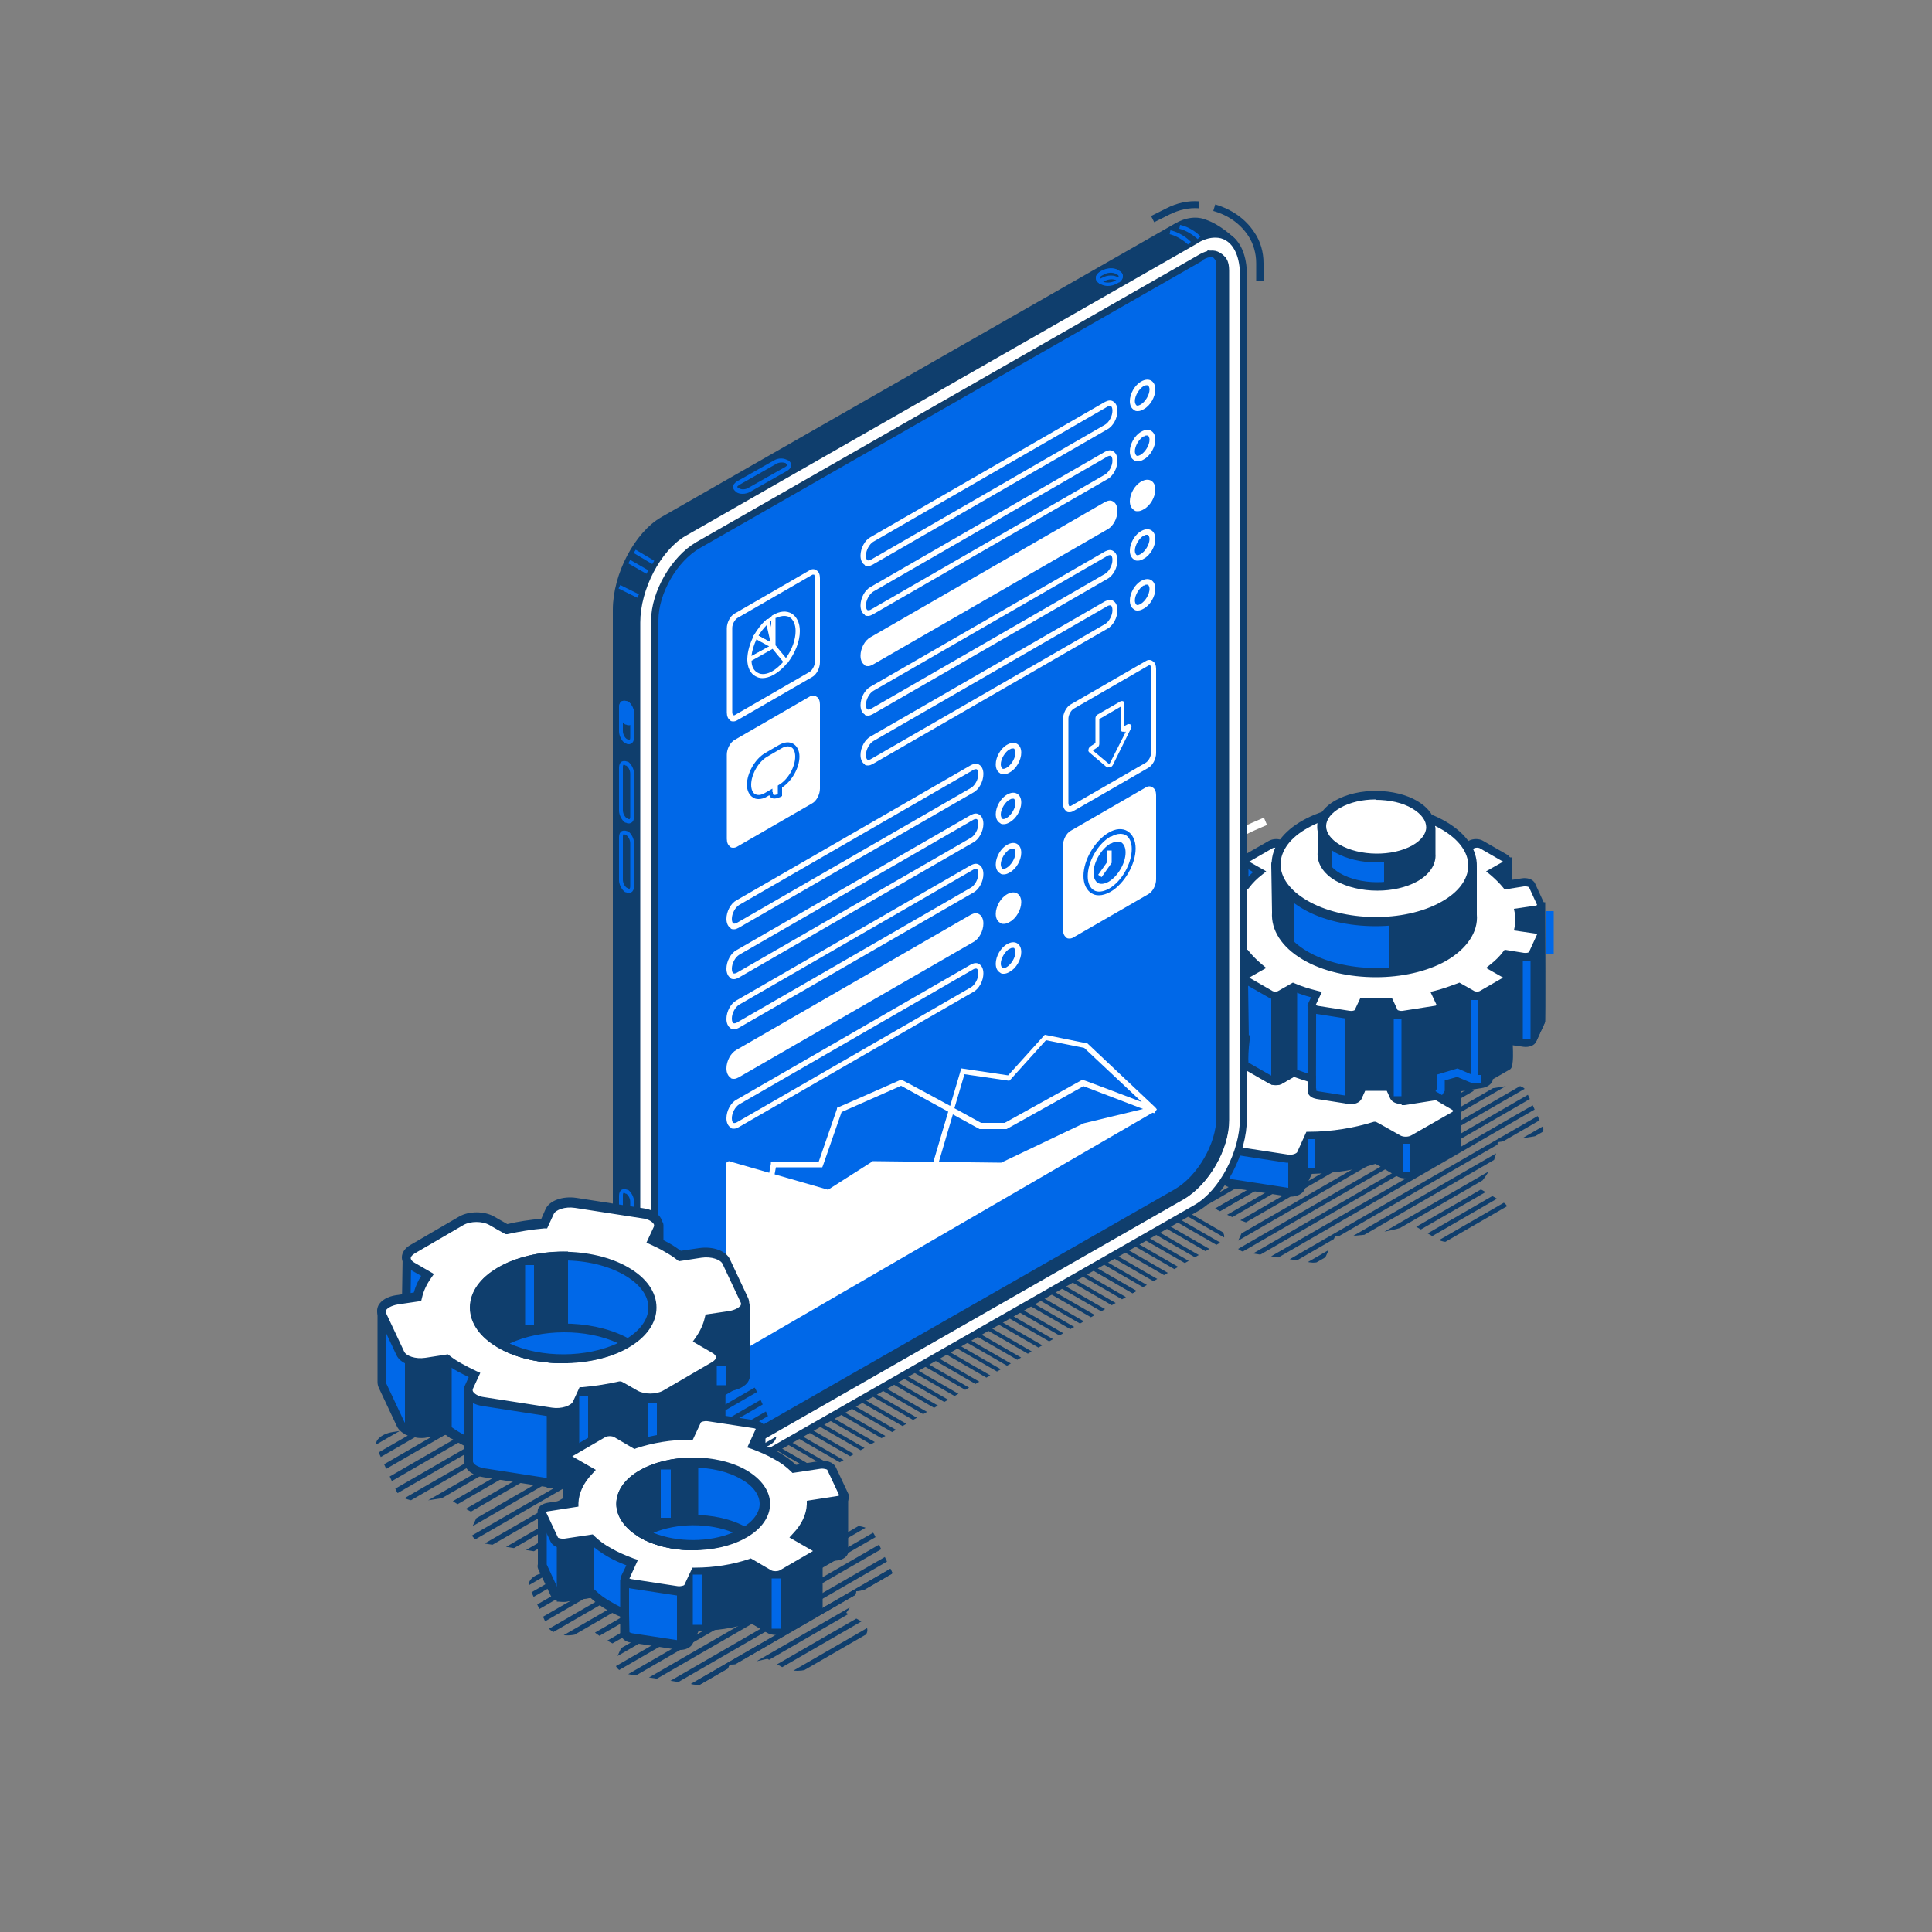 <?xml version="1.0" encoding="UTF-8"?>
<svg id="Capa_1" data-name="Capa 1" xmlns="http://www.w3.org/2000/svg" xmlns:xlink="http://www.w3.org/1999/xlink" version="1.1" viewBox="0 0 500 500">
  <rect x="0" y="0" width="500" height="500" fill="#808080" stroke="none"/>
  <defs>
    <style>
      .cls-1 {
        clip-path: url(#clippath);
      }

      .cls-2 {
        fill: none;
      }

      .cls-2, .cls-3, .cls-4, .cls-5 {
        stroke-width: 0px;
      }

      .cls-6 {
        clip-path: url(#clippath-1);
      }

      .cls-7 {
        clip-path: url(#clippath-2);
      }

      .cls-3 {
        fill: #0f3e6d;
      }

      .cls-4 {
        fill: #fff;
      }

      .cls-5 {
        fill: #0068e8;
      }
    </style>
    <clipPath id="clippath">
      <path class="cls-2" d="M390.9,280.9l-9.4,1.5c-1.8-1.7-3.9-3.3-6.4-4.7-2.5-1.5-5.3-2.7-8.2-3.7l2.5-5.4c.5-1-.6-2-2.3-2.3l-16.6-2.6c-1.7-.3-3.5.3-4,1.3l-2.5,5.4c-6.9,0-13.8,1.1-20,3.1l-6.9-4c-1.3-.7-3.4-.7-4.6,0l-12.1,7c-1.3.7-1.3,1.9,0,2.7l6.9,4c-3.4,3.6-5.2,7.6-5.4,11.6l-9.4,1.5c-1.7.3-2.8,1.3-2.3,2.3l4.4,9.6c.5,1,2.3,1.6,4,1.3l9.4-1.5c1.8,1.7,3.9,3.3,6.4,4.7,2.5,1.5,5.3,2.7,8.2,3.7l-2.5,5.4c-.5,1,.6,2,2.3,2.3l16.6,2.6c1.7.3,3.5-.3,4-1.3l2.5-5.4c6.9,0,13.8-1.1,20-3.1l6.9,4c1.3.7,3.4.7,4.6,0l12.1-7c1.3-.7,1.3-1.9,0-2.7l-6.9-4c3.4-3.6,5.2-7.6,5.4-11.6l9.4-1.5c1.7-.3,2.8-1.3,2.3-2.3l-4.4-9.6c-.5-1-2.3-1.6-4-1.3Z"/>
    </clipPath>
    <clipPath id="clippath-1">
      <path class="cls-2" d="M315.6,321.7l-144.1,83.2c-1.8,1-4.9.9-7-.3l-17.7-10.2c-2.1-1.2-2.3-3-.5-4l144.1-83.2c1.8-1,4.9-.9,7,.3l17.7,10.2c2.1,1.2,2.3,3,.5,4Z"/>
    </clipPath>
    <clipPath id="clippath-2">
      <path class="cls-2" d="M231,407.2l-4.7-10c-.8-1.7-3.8-2.7-6.7-2.2l-5.3.8c-1-.8-2.1-1.5-3.3-2.2-1.2-.7-2.5-1.3-3.8-1.9l1.4-3.1c.8-1.7-.9-3.4-3.9-3.9l-16.8-2.6h-.1c1.4-2.1,2.4-4.2,2.9-6.3l5.8-.9c3.2-.5,5.1-2.4,4.2-4.2l-5.1-11.1c-.9-1.9-4.2-2.9-7.4-2.5l-5.8.9c-1.1-.8-2.3-1.7-3.7-2.4-1.3-.8-2.7-1.5-4.2-2.1l1.6-3.4c.9-1.9-1-3.8-4.2-4.2l-19.2-3c-3.2-.5-6.5.6-7.4,2.5l-1.6,3.4c-3.7.3-7.3.8-10.8,1.7l-4.3-2.5c-2.3-1.4-6.2-1.4-8.5,0l-14,8.1c-2.3,1.4-2.3,3.6,0,4.9l4.3,2.5c-1.4,2-2.4,4.1-2.9,6.2l-5.8.9c-3.2.5-5.1,2.4-4.2,4.2l5.1,11.1c.9,1.9,4.2,2.9,7.4,2.5l5.8-.9c1.1.8,2.3,1.7,3.7,2.4,1.3.8,2.7,1.5,4.2,2.1l-1.6,3.4c-.9,1.9,1,3.8,4.2,4.2l19.2,3c.7.1,1.4.1,2.1,0-.6,1.2-1.1,2.4-1.4,3.6l-5.3.8c-2.9.5-4.6,2.2-3.9,3.9l4.7,10c.8,1.7,3.8,2.7,6.7,2.2l5.3-.8c1,.8,2.1,1.5,3.3,2.2,1.2.7,2.5,1.3,3.8,1.9l-1.4,3.1c-.8,1.7.9,3.4,3.9,3.9l17.4,2.7c2.9.5,5.9-.5,6.7-2.2l1.4-3.1c3.3-.2,6.6-.7,9.8-1.5l3.9,2.2c2.1,1.2,5.6,1.2,7.7,0l12.7-7.4c2.1-1.2,2.1-3.2,0-4.5l-3.9-2.2c1.3-1.8,2.2-3.7,2.6-5.6l5.3-.8c2.9-.5,4.6-2.2,3.9-3.9Z"/>
    </clipPath>
  </defs>
  <g>
    <g class="cls-1">
      <g>
        <rect class="cls-3" x="216.7" y="287.1" width="285.5" height="1.2" transform="translate(-95.6 218) rotate(-30)"/>
        <rect class="cls-3" x="219.9" y="288.7" width="285.5" height="1.2" transform="translate(-96 219.8) rotate(-30)"/>
        <rect class="cls-3" x="222.8" y="290.5" width="285.5" height="1.2" transform="translate(-96.5 221.4) rotate(-30)"/>
        <rect class="cls-3" x="226" y="292.2" width="285.5" height="1.2" transform="translate(-97 223.3) rotate(-30)"/>
        <rect class="cls-3" x="228.6" y="294.1" width="285.5" height="1.2" transform="translate(-97.5 224.9) rotate(-30)"/>
        <rect class="cls-3" x="231.8" y="295.7" width="285.5" height="1.2" transform="translate(-97.9 226.7) rotate(-30)"/>
        <rect class="cls-3" x="234.7" y="297.5" width="285.5" height="1.2" transform="translate(-98.5 228.4) rotate(-30)"/>
        <rect class="cls-3" x="237.9" y="299.2" width="285.5" height="1.2" transform="translate(-98.9 230.2) rotate(-30)"/>
        <rect class="cls-3" x="240.8" y="301" width="285.5" height="1.2" transform="translate(-99.3 231.8) rotate(-30)"/>
        <rect class="cls-3" x="244" y="302.7" width="285.5" height="1.2" transform="translate(-99.8 233.7) rotate(-30)"/>
        <rect class="cls-3" x="246.9" y="304.5" width="285.5" height="1.2" transform="translate(-100.3 235.4) rotate(-30)"/>
        <rect class="cls-3" x="250.1" y="306.1" width="285.5" height="1.2" transform="translate(-100.7 237.2) rotate(-30)"/>
        <rect class="cls-3" x="252.8" y="308" width="285.5" height="1.2" transform="translate(-101.3 238.8) rotate(-30)"/>
        <rect class="cls-3" x="255.9" y="309.7" width="285.5" height="1.2" transform="translate(-101.7 240.5) rotate(-30)"/>
        <rect class="cls-3" x="258.8" y="311.5" width="285.5" height="1.2" transform="translate(-102.2 242.3) rotate(-30)"/>
        <rect class="cls-3" x="262" y="313.1" width="285.5" height="1.2" transform="translate(-102.6 244.1) rotate(-30)"/>
        <rect class="cls-3" x="264.9" y="314.9" width="285.5" height="1.2" transform="translate(-103.1 245.8) rotate(-30)"/>
        <rect class="cls-3" x="177.6" y="264.4" width="285.5" height="1.2" transform="translate(-89.6 195.5) rotate(-30)"/>
        <rect class="cls-3" x="180.3" y="266.3" width="285.5" height="1.2" transform="translate(-90.1 197.1) rotate(-30)"/>
        <rect class="cls-3" x="183.5" y="268" width="285.5" height="1.2" transform="translate(-90.5 198.8) rotate(-30)"/>
        <rect class="cls-3" x="186.3" y="269.8" width="285.5" height="1.2" transform="translate(-91.1 200.5) rotate(-30)"/>
        <rect class="cls-3" x="189.6" y="271.4" width="285.5" height="1.2" transform="translate(-91.4 202.3) rotate(-30)"/>
        <rect class="cls-3" x="192.4" y="273.2" width="285.5" height="1.2" transform="translate(-92 204) rotate(-30)"/>
        <rect class="cls-3" x="195.6" y="274.9" width="285.5" height="1.2" transform="translate(-92.4 205.9) rotate(-30)"/>
        <rect class="cls-3" x="198.5" y="276.7" width="285.5" height="1.2" transform="translate(-92.9 207.5) rotate(-30)"/>
        <rect class="cls-3" x="201.7" y="278.4" width="285.5" height="1.2" transform="translate(-93.3 209.3) rotate(-30)"/>
        <rect class="cls-3" x="204.4" y="280.2" width="285.5" height="1.2" transform="translate(-93.9 211) rotate(-30)"/>
        <rect class="cls-3" x="207.6" y="281.9" width="285.5" height="1.2" transform="translate(-94.3 212.8) rotate(-30)"/>
        <rect class="cls-3" x="210.4" y="283.7" width="285.5" height="1.2" transform="translate(-94.8 214.4) rotate(-30)"/>
        <rect class="cls-3" x="213.7" y="285.4" width="285.5" height="1.2" transform="translate(-95.2 216.2) rotate(-30)"/>
        <rect class="cls-3" x="216.6" y="287.2" width="285.5" height="1.2" transform="translate(-95.7 218) rotate(-30)"/>
      </g>
    </g>
    <g>
      <g>
        <g>
          <path class="cls-5" d="M385.2,278.6v-8.1c0,0,0,0,0,0l-25.8-8.4s0,0,0,0v-12.8c.1,0,0-.1,0,0l-21.5,5.2s0,0,0,0l-22.5,4.2s0,0,0,0l-9.5-1.3s0,0,0,0l-6.6.4s0,0,0,0v10.3c0,.7.4,1.3.9,1.6l8.1,4.4-8.2,3.1-1.1-.9-7.7-1.3c0,0-.1,0-.1,0v8.4c0,.3,0,.5,0,.8l3.8,8.3c.4.9,2,1.4,3.5,1.2l8.1-1.3h0c1.5,1.5,3.4,2.8,5.5,4.1,1.5.9,3.1,1.6,4.7,2.3v5.9c0,0,0,.1,0,.2h0c0,.7.8,1.3,2.1,1.5l14.3,2.2c1.5.2,3.1-.3,3.5-1.2l2.2-4.7c6,0,11.9-.9,17.2-2.7h0l5.9,3.4c1.1.6,2.9.6,4,0l10.5-6c.6-.3.8-.7.8-1.2v-14.8c-.1,0,6-1,6-1,1.1-.2,1.9-.7,2-1.3h0c0-.2,0-.4,0-.5Z"/>
          <path class="cls-3" d="M333.9,309.6c-.3,0-.6,0-.9,0l-14.3-2.2c-1.7-.3-2.9-1.3-2.9-2.5,0-.1,0-.2,0-.3v-5.1c-1.6-.7-3-1.4-4.3-2.1-2-1.2-3.8-2.5-5.4-3.9l-7.6,1.2c-2,.3-3.9-.4-4.5-1.7l-3.8-8.3c-.2-.4-.2-.9-.1-1.4v-8.7c0,0,.7-.7.7-.7h.5c0,0,8,1.4,8,1.4l.8.7,5.6-2.1-6.2-3.3c-.9-.5-1.5-1.4-1.5-2.5v-10.7l.5-.6h.5c0-.1,6.7-.5,6.7-.5h.1s9.4,1.3,9.4,1.3l22.3-4.2,21.9-5.3.9.6v.6s0,12.2,0,12.2l25.5,8.3.4.5v.4c0,0,.1,8,.1,8,0,.3,0,.6,0,.9-.3,1-1.4,1.8-2.9,2l-5.2.8v14c.1.8-.4,1.5-1.2,2l-10.5,6c-1.4.8-3.6.8-5,0l-5.5-3.2c-5.1,1.6-10.7,2.4-16.5,2.6l-1.9,4.1c-.5,1.1-2,1.8-3.6,1.8ZM306.8,291.3l.4.3c1.5,1.4,3.3,2.8,5.3,3.9,1.4.8,2.9,1.6,4.6,2.2l.6.3v6.5c.1.2.5.6,1.3.7l14.3,2.2c1.2.2,2.2-.3,2.4-.6l2.4-5.3h.6c5.9,0,11.8-1,16.9-2.6h.4c0-.1,6.3,3.5,6.3,3.5.8.5,2.2.5,3,0l10.5-6c.2-.1.3-.3.3-.3v-15.7c-.1,0,6.8-1.1,6.8-1.1.8-.1,1.2-.5,1.2-.6v-.2s0-7.4,0-7.4l-25.5-8.3-.4-.5v-.4c0,0,0-11.7,0-11.7l-20.3,4.9-22.8,4.2h0s-9.4-1.3-9.4-1.3l-5.6.3v9.5c0,.3.2.5.4.7l10.1,5.4-10.9,4.1-1.3-1.1-6.4-1v7.6c0,0,0,.2,0,.2l3.8,8.2c.1.3,1.2.8,2.4.6l8.6-1.3Z"/>
        </g>
        <g>
          <path class="cls-3" d="M298.8,276c0,0,0,.1-.1,0l-1.8-.3v17.8c.4,0,.8,0,1.3,0l7.7-1.2v-16.8h-7.1v.4Z"/>
          <path class="cls-3" d="M297.4,294.6c-.2,0-.4,0-.7,0h-.9v-20l1.9.3v-.3h9.1v18.6l-8.6,1.3c-.3,0-.6,0-.9,0ZM297.9,277v15.6s0,0,0,0l6.9-1.1v-14.9h-5.2l-.6.5-1.2-.2Z"/>
        </g>
        <g>
          <path class="cls-3" d="M385.2,279.2c0-.2,0-.4,0-.5v-8.1c0,0,0,0,0,0l-25.8-8.4s0,0,0,0v-12.8c.1,0,0-.1,0,0l-11.6,2.8-1.9,1.7-11.4,42.8v12.3c1-.1,1.9-.6,2.2-1.2l2.2-4.7h0c6,0,11.9-.9,17.2-2.7h0l5.9,3.4c1.1.6,2.9.6,4,0l10.5-6c.6-.3.8-.7.8-1.2v-14.9c0,0,6-.9,6-.9,1.1-.2,1.9-.7,2-1.3h0Z"/>
          <path class="cls-3" d="M333.4,309.7v-13.6s11.5-43.1,11.5-43.1l2.3-2.1,12.3-3,.8.6v.6s0,12.2,0,12.2l25.5,8.3.4.5v.4c0,0,0,8,0,8,0,.3,0,.6,0,.9h0c-.3,1-1.4,1.8-2.9,2l-5.2.8v14c0,.8-.4,1.5-1.3,2l-10.5,6c-1.4.8-3.6.8-5,0l-5.5-3.2c-5.1,1.6-10.7,2.4-16.5,2.6l-1.9,4.1c-.4.9-1.6,1.6-3,1.8h-1.1ZM335.4,296.4v10.8c.2,0,.2-.2.3-.3l2.4-5.3h.6c5.9,0,11.8-1,16.9-2.6h.4c0-.1,6.3,3.5,6.3,3.5.8.5,2.2.5,3,0l10.5-6c.2-.1.3-.3.3-.3v-15.7c0,0,6.8-1.1,6.8-1.1.8-.1,1.2-.4,1.2-.6v-.3s0-7.4,0-7.4l-25.5-8.3-.4-.5v-.4c0,0,0-11.7,0-11.7l-10.2,2.5-1.5,1.3-11.2,42.3Z"/>
        </g>
        <g>
          <path class="cls-4" d="M377.9,260.4l-8.1,1.3c-1.5-1.5-3.4-2.8-5.5-4.1-2.2-1.3-4.6-2.3-7.1-3.2l2.2-4.7c.4-.9-.5-1.8-2-2l-14.3-2.2c-1.5-.2-3.1.3-3.5,1.2l-2.2,4.7c-6,0-11.9,1-17.2,2.7l-5.9-3.4c-1.1-.6-2.9-.6-4,0l-10.5,6c-1.1.6-1.1,1.7,0,2.3l5.9,3.4c-3,3.1-4.5,6.5-4.6,10l-8.1,1.3c-1.5.2-2.4,1.1-2,2l3.8,8.3c.4.9,2,1.4,3.5,1.2l8.1-1.3c1.5,1.5,3.4,2.8,5.5,4.1,2.2,1.3,4.6,2.3,7.1,3.2l-2.2,4.7c-.4.9.5,1.8,2,2l14.3,2.2c1.5.2,3.1-.3,3.5-1.2l2.2-4.7c6,0,11.9-.9,17.2-2.7l5.9,3.4c1.1.6,2.9.6,4,0l10.5-6c1.1-.6,1.1-1.7,0-2.3l-5.9-3.4c3-3.1,4.5-6.5,4.6-10l8.1-1.3c1.5-.2,2.4-1.1,2-2l-3.8-8.3c-.4-.9-2-1.4-3.5-1.2Z"/>
          <path class="cls-3" d="M333.8,300.9c-.3,0-.6,0-.9,0l-14.3-2.2c-1.3-.2-2.3-.8-2.7-1.6-.3-.6-.3-1.2,0-1.8l1.7-3.7c-2.2-.8-4.3-1.8-6.2-2.9-2-1.2-3.8-2.5-5.4-3.9l-7.6,1.2c-2,.3-3.9-.4-4.5-1.7l-3.8-8.3c-.3-.6-.3-1.2,0-1.8.4-.8,1.4-1.4,2.7-1.6l7.3-1.1c.3-3.1,1.7-6.1,4-8.8l-4.8-2.8c-.8-.5-1.3-1.2-1.3-2s.5-1.5,1.3-2l10.5-6c1.4-.8,3.6-.8,5,0l5.5,3.2c5.1-1.6,10.7-2.4,16.5-2.6l1.9-4.1c.6-1.3,2.5-2,4.5-1.7l14.3,2.2c1.3.2,2.3.8,2.7,1.6.3.6.3,1.2,0,1.8l-1.7,3.7c2.2.8,4.3,1.8,6.2,2.9,2,1.2,3.8,2.5,5.4,3.9l7.6-1.2c2-.3,3.9.4,4.5,1.7l3.8,8.3c.3.6.3,1.2,0,1.8-.4.8-1.4,1.4-2.7,1.6l-7.3,1.1c-.3,3.1-1.7,6.1-4,8.8l4.8,2.8c.8.5,1.3,1.2,1.3,2,0,.8-.5,1.5-1.3,2l-10.5,6c-1.4.8-3.6.8-5,0l-5.5-3.2c-5.1,1.6-10.7,2.4-16.5,2.6l-1.9,4.1c-.5,1.1-2,1.8-3.6,1.8ZM306.7,282.6l.4.3c1.5,1.4,3.3,2.8,5.3,3.9,2.1,1.2,4.4,2.2,6.9,3.1l1.1.4-2.6,5.7c0,0,.4.4,1.2.6l14.3,2.2c1.2.2,2.2-.3,2.4-.6l2.4-5.3h.6c5.9,0,11.8-1,16.9-2.6h.4c0-.1,6.3,3.5,6.3,3.5.8.5,2.2.5,3,0l10.5-6c.2-.1.3-.3.3-.3,0,0,0-.1-.3-.3l-7-4.1.9-.9c2.7-2.8,4.2-6.1,4.3-9.3v-.8s9-1.4,9-1.4c.8-.1,1.2-.5,1.2-.6l-3.8-8.2c-.1-.3-1.2-.8-2.4-.6l-8.6,1.3-.4-.3c-1.5-1.4-3.3-2.8-5.3-3.9-2.1-1.2-4.4-2.2-6.9-3.1l-1.1-.4,2.6-5.7c0,0-.4-.4-1.2-.6l-14.3-2.2c-1.2-.2-2.2.3-2.4.6l-2.4,5.3h-.6c-5.9,0-11.8,1-16.9,2.6h-.4c0,.1-6.3-3.5-6.3-3.5-.8-.5-2.2-.5-3,0l-10.5,6c-.2.1-.3.3-.3.3,0,0,0,.1.3.3l7,4.1-.9.9c-2.7,2.8-4.2,6.1-4.3,9.3v.8s-9,1.4-9,1.4c-.8.1-1.2.5-1.2.6l3.8,8.2c.1.3,1.2.8,2.4.6l8.6-1.3Z"/>
        </g>
        <rect class="cls-3" x="315.7" y="296.7" width="2" height="8.6"/>
        <rect class="cls-5" x="363" y="296" width="2" height="7.4"/>
        <rect class="cls-5" x="338.4" y="294.8" width="2" height="7.4"/>
      </g>
      <g>
        <g>
          <path class="cls-5" d="M398.8,234.5s0,0,0,0l-8.6-2s0,0,0,0v-9.6s0,0,0,0l-17.4-.5s0,0,0,0v-6.7c0,0,0,0,0,0l-12.7,3.8s0,0,0,0l-15.4-1.1h0s-5.1-3-5.1-3c0,0,0,0,0,0v6.3s0,0,0,0l-8.5,2.4s0,0,0,0l-5.3-.9h0l-3.6-.4s0,0,0,0v7.3s0,0,0,0l-4.4,1.8h0s-4.3,2.6-4.3,2.6c0,0,0,0,0,0,0,0,0,29,0,29,0,.2,0,.3,0,.5l2.2,4.8c.3.6,1.3.9,2.4.8l4.2-.6s-.5,6.3,0,6.6l6.6,3.8c.7.4,1.8.4,2.5,0l3.4-2c1.5.6,3.1,1.1,4.7,1.6,0,0,0,2.9,0,2.9h0c-.3.6.3,1.2,1.4,1.4l8.3,1.3c1,.2,2.1-.2,2.4-.8l1.2-2.6c2.3.1,4.5.1,6.8,0l1.2,2.6c.3.6,1.3.9,2.4.8l8.3-1.3c.9-.1,1.5-.7,1.4-1.2v-3.1c1.6-.5,3.2-1,4.7-1.6l3.4,2c.7.4,1.8.4,2.5,0l6.6-3.8c.5-.3.2-6.6.2-6.6l4.1.6c1,.2,2.1-.2,2.4-.8l2.2-4.8c0-.2,0-29.5,0-29.5Z"/>
          <path class="cls-3" d="M362.6,285.7c-1.1,0-2.3-.4-2.8-1.4l-.9-2c-1.8,0-3.7,0-5.6,0l-.9,2c-.5,1.2-2.1,1.6-3.4,1.4l-8.3-1.3c-1-.2-1.7-.6-2.1-1.3-.2-.4-.3-.9-.1-1.3,0-.4,0-1,0-1.9-1.3-.4-2.5-.8-3.6-1.2l-3,1.7c-1,.6-2.5.6-3.5,0l-6.6-3.8c-.5-.3-1-.6-.6-6.3l-2.9.5c-1.3.2-2.9-.2-3.4-1.4l-2.2-4.8c-.2-.3-.2-.7-.1-1.1v-29.5c0,0,.5-.2.5-.2l4.3-2.6,3.8-1.5v-7.1s.7-.6.7-.6h.5c0,0,3.5.5,3.5.5l5.1.9,7.5-2.2v-6.2s1.1-.6,1.1-.6l.5.3,4.9,2.9,15,1.1,13-3.9.8.6v.5s0,5.8,0,5.8l17.4.5v1s0,8.8,0,8.8l8.6,2v.8c.1,29.5,0,29.6,0,29.9l-2.2,4.8c-.5,1.2-2.1,1.6-3.4,1.4l-2.8-.4c.2,5.7-.2,6-.7,6.3l-6.6,3.8c-1,.6-2.5.6-3.5,0l-3-1.7c-1.1.4-2.3.8-3.6,1.2v2.3c0,.4,0,.8-.3,1.2-.4.6-1.1.9-1.9,1.1l-8.3,1.3c-.2,0-.4,0-.7,0ZM360.2,280.2l1.5,3.2c0,0,.6.3,1.3.2l8.3-1.3c.3,0,.5-.1.6-.2v-3.9l.7-.2c1.7-.5,3.2-1,4.6-1.6l.5-.2,3.8,2.2c.4.2,1.1.2,1.5,0l6.3-3.6c.1-.9,0-3.6,0-5.8v-1.2c0,0,5.2.8,5.2.8.7.1,1.2-.1,1.3-.2l2.1-4.6c0-1.8,0-17.5,0-28.4l-8.7-2v-.8s0-8.6,0-8.6l-17.4-.5v-1s0-5.4,0-5.4l-11.6,3.5-15.9-1.1-3.8-2.3v5.4s-.8.2-.8.2l-8.6,2.5-5.5-.9-2.5-.3v6.9s-.7.2-.7.2l-4.3,1.7-3.7,2.3c0,4,0,28.4,0,28.4v.2s2.2,4.7,2.2,4.7c0,0,.6.3,1.3.2l5.5-.8v1.3c-.3,2.2-.4,4.9-.3,5.8l6.3,3.6c.4.2,1.1.2,1.5,0l3.8-2.2.5.2c1.3.6,2.8,1.1,4.6,1.6l.7.2v.7s0,1.7,0,2.5l.2.2-.2.4c0,0,.3.1.5.2l8.3,1.3c.7.1,1.2-.1,1.3-.2l1.5-3.2h.7c2.2.2,4.5.2,6.7,0h.7Z"/>
        </g>
        <g>
          <path class="cls-3" d="M334.1,251.2l-4.5,3.8.5,2.6v22c.5,0,1,0,1.4-.3l3.4-2v-22c0,0-.8-4.3-.8-4.3Z"/>
          <path class="cls-3" d="M330.2,280.7c0,0-.1,0-.2,0h-1v-22.9l-.6-3.1,6.3-5.4,1,6.2v22.6c0,0-3.8,2.3-3.8,2.3-.5.3-1.1.4-1.7.4ZM330.6,255.4l.4,2.3v20.8l2.8-1.6v-21.3c0,0-.5-2.4-.5-2.4l-2.7,2.3Z"/>
        </g>
        <g>
          <path class="cls-3" d="M318.1,247.7v21.7c0,.1.2.2.3.2l3.8-.6c.1,0,.2-.1.2-.2l-.2-15.4c0,0,0-.2.2-.2l7.5-2c.1,0,.2-.2.1-.3l-4.2-7.4c0,0,0-.1-.2-.1l-5.6-.4c0,0-.2,0-.2.1l-1.6,4.5s0,0,0,0Z"/>
          <path class="cls-3" d="M318.3,270.6c-.3,0-.6-.1-.8-.3-.3-.2-.4-.6-.4-.9v-21.9c0,0,0-.2,0-.2l1.6-4.5c.2-.5.7-.9,1.2-.8l5.6.4c.4,0,.8.3,1,.6l4.2,7.4c.2.3.2.7,0,1.1-.1.4-.4.6-.8.7l-6.9,1.9.2,14.8c0,.6-.4,1.1-1,1.2l-3.8.6c0,0-.1,0-.2,0ZM319.1,247.8v20.6c0,0,2.2-.3,2.2-.3l-.2-14.7c0-.6.4-1,.9-1.2l6.5-1.8-3.5-6.1-4.6-.3-1.4,3.8Z"/>
        </g>
        <g>
          <path class="cls-3" d="M351.6,283.7l1.2-2.6c2.3.1,4.5.1,6.8,0l1.2,2.6c.3.6,1.3.9,2.4.8l8.3-1.3c.9-.1,1.5-.7,1.4-1.2v-3.1c1.6-.5,3.2-1,4.7-1.6l3.4,2c.7.4,1.8.4,2.5,0l6.6-3.8c.5-.3.2-6.6.2-6.6l4.1.6c1,.2,2.1-.2,2.4-.8l2.2-4.8c0-.2,0-29.5,0-29.5,0,0,0,0,0,0l-8.6-2s0,0,0,0v-9.6s0,0,0,0l-17.4-.5s0,0,0,0v-6.7c0,0,0,0,0,0l-8.3,2.5-15.3,37.1v29.3c1.1.2,2.1-.2,2.4-.8Z"/>
          <path class="cls-3" d="M362.6,285.5c-1.1,0-2.3-.4-2.8-1.4l-.9-2c-1.8,0-3.7,0-5.6,0l-.9,2c-.5,1.2-2.1,1.6-3.4,1.4h-.9c0-.1,0-30.5,0-30.5l15.6-37.7,9.3-2.8.8.6v.5s0,5.8,0,5.8l17.4.5v1s0,8.8,0,8.8l7.8,1.8h.9v1c.1,29.5,0,29.6,0,29.9l-2.2,4.8c-.5,1.2-2.1,1.6-3.4,1.4l-2.8-.4c.2,5.7-.2,6-.7,6.3l-6.6,3.8c-1,.6-2.5.6-3.5,0l-3-1.7c-1.1.4-2.3.8-3.6,1.2v2.3c0,.4,0,.8-.3,1.2-.4.6-1.1.9-1.9,1.1l-8.3,1.3c-.2,0-.4,0-.7,0ZM360.2,280.1l1.5,3.2c0,0,.6.3,1.3.2l8.3-1.3c.3,0,.5-.1.6-.2v-3.9l.7-.2c1.7-.5,3.2-1,4.6-1.6l.5-.2,3.8,2.2c.4.2,1.1.2,1.5,0l6.3-3.6c.1-.9,0-3.6,0-5.8v-1.2c0,0,5.2.8,5.2.8.7.1,1.2-.1,1.3-.2l2.1-4.6c0-1.8,0-17.5,0-28.4l-8.7-2v-.8s0-8.6,0-8.6l-17.4-.5v-1s0-5.4,0-5.4l-6.6,2-15.1,36.5v28.1c.3,0,.5-.1.5-.2l1.5-3.2h.7c2.2.2,4.5.2,6.7,0h.7Z"/>
        </g>
        <g>
          <path class="cls-4" d="M380.8,218.7l-3.3,1.9c-1.9-.8-3.9-1.4-5.9-2l1.2-2.6c.3-.6-.3-1.2-1.4-1.4l-8.3-1.3c-1-.2-2.1.2-2.4.8l-1.2,2.6c-2.3-.1-4.5-.1-6.8,0l-1.2-2.6c-.3-.6-1.3-.9-2.4-.8l-8.3,1.3c-1,.2-1.6.8-1.4,1.4l1.2,2.6c-2,.5-4,1.2-5.9,2l-3.3-1.9c-.8-.4-2-.4-2.7,0l-6.1,3.5c-.8.4-.8,1.1,0,1.6l3.3,1.9c-1.3,1.1-2.5,2.2-3.4,3.4l-4.5-.7c-1-.2-2.1.2-2.4.8l-2.2,4.8c-.3.6.3,1.2,1.4,1.4l4.5.7c-.2,1.3-.2,2.6,0,3.9l-4.5.7c-1,.2-1.6.8-1.4,1.4l2.2,4.8c.3.6,1.3.9,2.4.8l4.5-.7c.9,1.2,2.1,2.3,3.4,3.4l-3.3,1.9c-.8.4-.8,1.1,0,1.6l6.1,3.5c.8.4,2,.4,2.7,0l3.3-1.9c1.9.8,3.9,1.4,5.9,2l-1.2,2.6c-.3.6.3,1.2,1.4,1.4l8.3,1.3c1,.2,2.1-.2,2.4-.8l1.2-2.6c2.3.1,4.5.1,6.8,0l1.2,2.6c.3.6,1.3.9,2.4.8l8.3-1.3c1-.2,1.6-.8,1.4-1.4l-1.2-2.6c2-.5,4-1.2,5.9-2l3.3,1.9c.8.4,2,.4,2.7,0l6.1-3.5c.8-.4.8-1.1,0-1.6l-3.3-1.9c1.3-1.1,2.5-2.2,3.4-3.4l4.5.7c1,.2,2.1-.2,2.4-.8l2.2-4.8c.3-.6-.3-1.2-1.4-1.4l-4.5-.7c.2-1.3.2-2.6,0-3.9l4.5-.7c1-.2,1.6-.8,1.4-1.4l-2.2-4.8c-.3-.6-1.3-.9-2.4-.8l-4.5.7c-.9-1.2-2.1-2.3-3.4-3.4l3.3-1.9c.8-.4.8-1.1,0-1.6l-6.1-3.5c-.8-.4-2-.4-2.7,0Z"/>
          <path class="cls-3" d="M362.6,263.7c-1.1,0-2.3-.4-2.8-1.4l-.9-2c-1.8,0-3.7,0-5.6,0l-.9,2c-.5,1.2-2.1,1.6-3.4,1.4l-8.3-1.3c-1-.1-1.7-.6-2.1-1.3-.3-.5-.3-1,0-1.5l.7-1.5c-1.5-.4-3-.9-4.4-1.5l-2.8,1.6c-1.1.6-2.7.6-3.7,0l-6.1-3.5c-.7-.4-1.1-1-1.1-1.7s.4-1.3,1.1-1.7l2-1.2c-.8-.7-1.5-1.4-2.1-2.2l-3.9.6c-1.3.2-2.9-.2-3.4-1.4l-2.2-4.8c-.2-.5-.2-1,0-1.5.4-.7,1.1-1.1,2.1-1.3l3.5-.5c0-.7,0-1.5,0-2.2l-3.5-.5c-1-.2-1.7-.6-2.1-1.3-.3-.5-.3-1,0-1.5l2.2-4.8c.5-1.2,2.1-1.6,3.4-1.4l3.9.6c.6-.7,1.3-1.5,2.1-2.2l-2-1.2c-.7-.4-1.1-1-1.1-1.7,0-.7.4-1.3,1.1-1.7l6.1-3.5c1.1-.6,2.7-.6,3.7,0l2.8,1.6c1.4-.6,2.9-1.1,4.4-1.5l-.7-1.5c-.2-.5-.2-1,0-1.5.4-.7,1.1-1.1,2.1-1.3l8.3-1.3c1.3-.2,2.9.2,3.4,1.4l.9,2c1.8,0,3.7,0,5.6,0l.9-2c.5-1.2,2.1-1.6,3.4-1.4l8.3,1.3c1,.2,1.7.6,2.1,1.3.3.5.3,1,0,1.5l-.7,1.5c1.5.4,3,.9,4.4,1.5l2.8-1.6c1.1-.6,2.7-.6,3.7,0l6.1,3.5c.7.4,1.1,1,1.1,1.7s-.4,1.3-1.1,1.7l-2,1.2c.8.7,1.5,1.4,2.1,2.2l3.9-.6c1.3-.2,2.9.2,3.4,1.4l2.2,4.8c.2.5.2,1,0,1.5-.4.7-1.1,1.1-2.1,1.3l-3.5.5c0,.7,0,1.5,0,2.2l3.5.5c1,.2,1.7.6,2.1,1.3.3.5.3,1,0,1.5l-2.2,4.8c-.5,1.2-2.1,1.6-3.4,1.4l-3.9-.6c-.6.7-1.3,1.5-2.1,2.2l2,1.2c.7.4,1.1,1,1.1,1.7s-.4,1.3-1.1,1.7l-6.1,3.5c-1.1.6-2.7.6-3.7,0l-2.8-1.6c-1.4.6-2.9,1.1-4.4,1.5l.7,1.5c.2.5.2,1,0,1.5-.4.7-1.1,1.1-2.1,1.3l-8.3,1.3c-.2,0-.4,0-.7,0ZM360.2,258.2l1.5,3.2c0,0,.6.3,1.3.2l8.3-1.3c.2,0,.4-.1.5-.2l-1.6-3.4,1.2-.3c2-.5,3.9-1.2,5.8-1.9l.5-.2,3.7,2.1c.4.3,1.3.3,1.7,0l5.9-3.4-4.4-2.5,1.1-.9c1.3-1,2.4-2.1,3.3-3.3l.4-.5,5,.8c.7.1,1.2-.1,1.3-.2l2.1-4.6c0,0-.3-.1-.5-.2l-5.5-.8.2-1c.2-1.2.2-2.4,0-3.6l-.2-1,5.5-.8c.2,0,.4-.1.5-.2l-2.1-4.6c0,0-.6-.3-1.3-.2l-5,.8-.4-.5c-.9-1.1-2-2.2-3.3-3.3l-1.1-.9,4.4-2.5-5.9-3.4c-.4-.3-1.3-.3-1.7,0l-3.7,2.1-.5-.2c-1.8-.8-3.8-1.4-5.8-1.9l-1.2-.3,1.6-3.4c0,0-.3-.1-.5-.2l-8.3-1.3c-.7-.1-1.2.1-1.3.2l-1.5,3.2h-.7c-2.2-.2-4.5-.2-6.7,0h-.7s-1.5-3.2-1.5-3.2c0,0-.6-.3-1.3-.2l-8.3,1.3c-.2,0-.4.1-.5.2l1.6,3.4-1.2.3c-2,.5-3.9,1.2-5.8,1.9l-.5.2-3.7-2.1c-.4-.3-1.3-.3-1.7,0l-5.9,3.4,4.4,2.5-1.1.9c-1.3,1-2.4,2.1-3.3,3.3l-.4.5-5-.8c-.7-.1-1.2.1-1.3.2l-2.1,4.6c0,0,.3.1.5.2l5.5.8-.2,1c-.2,1.2-.2,2.4,0,3.6l.2,1-5.5.8c-.2,0-.4.1-.5.2l2.1,4.6c0,0,.6.3,1.3.2l5-.8.4.5c.9,1.1,2,2.2,3.3,3.3l1.1.9-4.4,2.5,5.9,3.4c.4.3,1.3.3,1.7,0l3.7-2.1.5.2c1.8.8,3.8,1.4,5.8,1.9l1.2.3-1.6,3.4c0,0,.3.1.5.2l8.3,1.3c.7.1,1.2-.1,1.3-.2l1.5-3.2h.7c2.2.2,4.5.2,6.7,0h.7Z"/>
        </g>
        <rect class="cls-3" x="328.9" y="270.3" width="21.3" height="2" transform="translate(67.7 610.5) rotate(-89.9)"/>
        <rect class="cls-5" x="360.7" y="263.7" width="2" height="20"/>
        <rect class="cls-5" x="380.6" y="258.8" width="2" height="20"/>
        <rect class="cls-5" x="394.1" y="248.8" width="2" height="20"/>
        <rect class="cls-5" x="400.1" y="235.8" width="2" height="11.1"/>
        <polygon class="cls-5" points="373.2 283.4 371.5 282.4 371.9 281.7 371.9 278.1 377.2 276.5 381.1 278.2 383.4 278.2 383.4 280.2 380.7 280.2 377.1 278.7 373.9 279.6 373.9 282.3 373.2 283.4"/>
      </g>
      <g>
        <g>
          <path class="cls-5" d="M330.2,223.6l.2,12.5c-.3,4,2.1,8,7.3,11.1,9.9,5.8,26,6,36,.4,5.3-3,7.8-7,7.5-10.9v-11.9c0-.1-.2-.2-.3-.2l-33.8-5.6s0,0-.1,0l-16.6,4.4c-.1,0-.2.1-.2.2Z"/>
          <path class="cls-3" d="M356.1,252.9c-6.9,0-13.8-1.5-19-4.6-5.4-3.2-8.2-7.6-7.9-12.2l-.2-12.4c0-.7.4-1.2,1.1-1.4l16.8-4.5h.3s33.8,5.6,33.8,5.6c.7.1,1.2.7,1.2,1.4v11.9c.4,4.5-2.6,8.9-8,12-5,2.8-11.6,4.2-18.1,4.2ZM331.4,224.3l.2,11.8c-.3,3.8,2.1,7.4,6.7,10.1,9.5,5.6,25.2,5.8,34.8.4,4.7-2.7,7.2-6.1,6.9-9.9v-11.2c0,0-32.9-5.5-32.9-5.5l-15.7,4.2Z"/>
        </g>
        <path class="cls-3" d="M335,221.6l-4.7,1.2c-.1,0-.2.1-.2.2l.2,12.5c-.3,3.2,1.3,6.5,4.7,9.3v-23.3Z"/>
        <path class="cls-3" d="M380.9,224.7l-21.4-3.6v30.6c5.2-.4,10.2-1.7,14.2-4,5.3-3,7.8-7,7.5-10.9v-11.9c0-.1-.2-.2-.3-.2Z"/>
        <g>
          <path class="cls-4" d="M337.8,213.3c10-5.6,26.1-5.5,36,.4,9.9,5.8,9.8,15.1-.2,20.8-10,5.6-26.1,5.5-36-.4-9.9-5.8-9.8-15.1.2-20.8Z"/>
          <path class="cls-3" d="M356,239.7c-6.9,0-13.8-1.5-19-4.6-5.1-3-8-7.1-7.9-11.5,0-4.4,2.9-8.4,8.1-11.3,10.3-5.8,27-5.6,37.1.4,5.1,3,8,7.1,7.9,11.5,0,4.4-2.9,8.4-8.1,11.3-5,2.8-11.6,4.2-18.1,4.2ZM355.4,210.3c-6.2,0-12.3,1.3-17,4-4.5,2.5-6.9,5.8-7,9.3,0,3.5,2.4,6.8,6.8,9.4,9.5,5.6,25.2,5.8,34.8.4,4.5-2.5,6.9-5.8,7-9.3,0-3.5-2.4-6.8-6.8-9.4-4.9-2.9-11.4-4.3-17.8-4.3Z"/>
        </g>
      </g>
      <g>
        <g>
          <path class="cls-5" d="M342,213.8v7c0,2.2,1.2,4.5,4.1,6.2,5.5,3.2,14.4,3.3,20,.2,2.9-1.7,4.3-3.9,4.2-6.1v-6.6c0,0-.1-.1-.2-.1l-18.7-3.1s0,0,0,0l-9.2,2.4c0,0-.1,0-.1.1Z"/>
          <path class="cls-3" d="M356.4,230.5c-3.9,0-7.8-.9-10.8-2.6-3.2-1.9-4.8-4.5-4.6-7.3v-6.8c-.1-.6.3-1.1.9-1.3l9.4-2.5h.3s18.8,3.1,18.8,3.1c.6,0,1.1.6,1.1,1.3v6.6c.2,2.7-1.5,5.3-4.7,7.1-2.9,1.6-6.6,2.4-10.3,2.4ZM343.2,214.6v6.2c0,2,1.2,3.8,3.6,5.2,5.2,3,13.6,3.1,18.8.2,2.4-1.3,3.7-3.2,3.6-5v-5.8s-17.7-2.9-17.7-2.9l-8.2,2.2Z"/>
        </g>
        <path class="cls-3" d="M344.6,212.7l-2.6.7c0,0-.1,0-.1.1v7c0,1.8.8,3.6,2.7,5.2v-12.9Z"/>
        <path class="cls-3" d="M370.1,214.4l-11.9-2v17c2.9-.2,5.7-.9,7.9-2.2,2.9-1.7,4.3-3.9,4.2-6.1v-6.6c0,0-.1-.1-.2-.1Z"/>
        <g>
          <path class="cls-4" d="M346.2,208.1c5.5-3.1,14.5-3,20,.2,5.5,3.2,5.4,8.4-.1,11.5-5.5,3.1-14.5,3-20-.2-5.5-3.2-5.4-8.4.1-11.5Z"/>
          <path class="cls-3" d="M356.3,223.2c-3.9,0-7.8-.9-10.8-2.6-3-1.8-4.7-4.2-4.6-6.8,0-2.6,1.7-5,4.8-6.7,5.9-3.3,15.3-3.2,21.1.2,3,1.8,4.7,4.2,4.6,6.8,0,2.6-1.7,5-4.8,6.7-2.9,1.6-6.6,2.4-10.3,2.4ZM356,206.9c-3.3,0-6.6.7-9.2,2.2-2.3,1.3-3.6,3-3.6,4.7,0,1.7,1.2,3.4,3.5,4.8,5.2,3,13.6,3.1,18.8.2,2.3-1.3,3.6-3,3.6-4.7,0-1.7-1.2-3.4-3.5-4.8-2.6-1.6-6.1-2.3-9.6-2.3Z"/>
        </g>
      </g>
      <path class="cls-4" d="M314.5,222.9l-1.5-1.4,1.8-2c2.6-2.9,5.7-5.1,9.3-6.6l3-1.3.8,1.9-3,1.3c-3.3,1.4-6.2,3.4-8.6,6.1l-1.8,2Z"/>
    </g>
  </g>
  <g>
    <g class="cls-6">
      <g>
        <g>
          <rect class="cls-3" x="284.8" y="201.2" width="1" height="256.4" transform="translate(-142.5 412) rotate(-60)"/>
          <rect class="cls-3" x="282" y="202.7" width="1" height="256.4" transform="translate(-145.2 410.4) rotate(-60)"/>
          <rect class="cls-3" x="279.4" y="204.3" width="1" height="256.4" transform="translate(-147.9 408.9) rotate(-60)"/>
          <rect class="cls-3" x="276.5" y="205.8" width="1" height="256.4" transform="translate(-150.7 407.1) rotate(-60)"/>
          <rect class="cls-3" x="274.1" y="207.4" width="1" height="256.4" transform="translate(-153.3 405.9) rotate(-60)"/>
          <rect class="cls-3" x="271.2" y="208.9" width="1" height="256.4" transform="translate(-156.1 404.2) rotate(-60)"/>
          <rect class="cls-3" x="268.7" y="210.6" width="1" height="256.4" transform="translate(-158.7 402.7) rotate(-60)"/>
          <rect class="cls-3" x="265.8" y="212" width="1" height="256.4" transform="translate(-161.5 401) rotate(-60)"/>
          <rect class="cls-3" x="263.2" y="213.7" width="1" height="256.4" transform="translate(-164.2 399.5) rotate(-60)"/>
          <rect class="cls-3" x="260.3" y="215.2" width="1" height="256.4" transform="translate(-166.9 397.8) rotate(-60)"/>
          <rect class="cls-3" x="257.7" y="216.8" width="1" height="256.4" transform="translate(-169.6 396.4) rotate(-60)"/>
          <rect class="cls-3" x="254.8" y="218.3" width="1" height="256.4" transform="translate(-172.4 394.6) rotate(-60)"/>
          <rect class="cls-3" x="252.4" y="219.9" width="1" height="256.4" transform="translate(-175 393.4) rotate(-60)"/>
          <rect class="cls-3" x="249.6" y="221.5" width="1" height="256.4" transform="translate(-177.7 391.6) rotate(-60)"/>
          <rect class="cls-3" x="247" y="223.1" width="1" height="256.4" transform="translate(-180.4 390.2) rotate(-60)"/>
          <rect class="cls-3" x="244.1" y="224.6" width="1" height="256.4" transform="translate(-183.2 388.5) rotate(-60)"/>
          <rect class="cls-3" x="241.5" y="226.2" width="1" height="256.4" transform="translate(-185.9 387) rotate(-60)"/>
          <rect class="cls-3" x="322.8" y="179.3" width="1" height="256.4" transform="translate(-104.6 434) rotate(-60)"/>
          <rect class="cls-3" x="319.9" y="180.8" width="1" height="256.4" transform="translate(-107.3 432.2) rotate(-60)"/>
          <rect class="cls-3" x="317.5" y="182.5" width="1" height="256.4" transform="translate(-110 431) rotate(-60)"/>
          <rect class="cls-3" x="314.7" y="184" width="1" height="256.4" transform="translate(-112.7 429.3) rotate(-60)"/>
          <rect class="cls-3" x="312.1" y="185.6" width="1" height="256.4" transform="translate(-115.4 427.9) rotate(-60)"/>
          <rect class="cls-3" x="309.2" y="187.1" width="1" height="256.4" transform="translate(-118.1 426.2) rotate(-60)"/>
          <rect class="cls-3" x="306.6" y="188.7" width="1" height="256.4" transform="translate(-120.8 424.7) rotate(-60)"/>
          <rect class="cls-3" x="303.7" y="190.2" width="1" height="256.4" transform="translate(-123.6 423) rotate(-60)"/>
          <rect class="cls-3" x="301.1" y="191.9" width="1" height="256.4" transform="translate(-126.3 421.6) rotate(-60)"/>
          <rect class="cls-3" x="298.2" y="193.3" width="1" height="256.4" transform="translate(-129 419.7) rotate(-60)"/>
          <rect class="cls-3" x="295.8" y="195" width="1" height="256.4" transform="translate(-131.7 418.5) rotate(-60)"/>
          <rect class="cls-3" x="293" y="196.5" width="1" height="256.4" transform="translate(-134.4 416.8) rotate(-60)"/>
          <rect class="cls-3" x="290.4" y="198.1" width="1" height="256.4" transform="translate(-137.1 415.4) rotate(-60)"/>
          <rect class="cls-3" x="287.5" y="199.6" width="1" height="256.4" transform="translate(-139.8 413.6) rotate(-60)"/>
          <rect class="cls-3" x="284.9" y="201.2" width="1" height="256.4" transform="translate(-142.5 412.2) rotate(-60)"/>
        </g>
        <g>
          <rect class="cls-3" x="203.6" y="248" width="1" height="256.4" transform="translate(-223.8 365.1) rotate(-60)"/>
          <rect class="cls-3" x="200.7" y="249.5" width="1" height="256.4" transform="translate(-226.5 363.4) rotate(-60)"/>
          <rect class="cls-3" x="198.2" y="251.2" width="1" height="256.4" transform="translate(-229.2 362) rotate(-60)"/>
          <rect class="cls-3" x="195.3" y="252.6" width="1" height="256.4" transform="translate(-231.9 360.2) rotate(-60)"/>
          <rect class="cls-3" x="192.9" y="254.3" width="1" height="256.4" transform="translate(-234.6 359.1) rotate(-60)"/>
          <rect class="cls-3" x="190" y="255.8" width="1" height="256.4" transform="translate(-237.3 357.3) rotate(-60)"/>
          <rect class="cls-3" x="187.4" y="257.4" width="1" height="256.4" transform="translate(-240 355.9) rotate(-60)"/>
          <rect class="cls-3" x="184.5" y="258.9" width="1" height="256.4" transform="translate(-242.7 354.1) rotate(-60)"/>
          <rect class="cls-3" x="182" y="260.5" width="1" height="256.4" transform="translate(-245.4 352.6) rotate(-60)"/>
          <rect class="cls-3" x="179.1" y="262" width="1" height="256.4" transform="translate(-248.2 350.9) rotate(-60)"/>
          <rect class="cls-3" x="176.5" y="263.7" width="1" height="256.4" transform="translate(-250.9 349.5) rotate(-60)"/>
          <rect class="cls-3" x="173.6" y="265.1" width="1" height="256.4" transform="translate(-253.6 347.7) rotate(-60)"/>
          <rect class="cls-3" x="171.2" y="266.8" width="1" height="256.4" transform="translate(-256.3 346.5) rotate(-60)"/>
          <rect class="cls-3" x="168.4" y="268.3" width="1" height="256.4" transform="translate(-259 344.8) rotate(-60)"/>
          <rect class="cls-3" x="165.8" y="269.9" width="1" height="256.4" transform="translate(-261.7 343.4) rotate(-60)"/>
          <rect class="cls-3" x="162.9" y="271.4" width="1" height="256.4" transform="translate(-264.4 341.6) rotate(-60)"/>
          <rect class="cls-3" x="160.3" y="273" width="1" height="256.4" transform="translate(-267.1 340.2) rotate(-60)"/>
          <rect class="cls-3" x="238.7" y="227.7" width="1" height="256.4" transform="translate(-188.6 385.4) rotate(-60)"/>
          <rect class="cls-3" x="236.3" y="229.4" width="1" height="256.4" transform="translate(-191.2 384.2) rotate(-60)"/>
          <rect class="cls-3" x="233.5" y="230.9" width="1" height="256.4" transform="translate(-194 382.4) rotate(-60)"/>
          <rect class="cls-3" x="230.9" y="232.5" width="1" height="256.4" transform="translate(-196.7 381.1) rotate(-60)"/>
          <rect class="cls-3" x="228" y="234" width="1" height="256.4" transform="translate(-199.4 379.2) rotate(-60)"/>
          <rect class="cls-3" x="225.4" y="235.6" width="1" height="256.4" transform="translate(-202.1 377.8) rotate(-60)"/>
          <rect class="cls-3" x="222.5" y="237.1" width="1" height="256.4" transform="translate(-204.8 376) rotate(-60)"/>
          <rect class="cls-3" x="219.9" y="238.7" width="1" height="256.4" transform="translate(-207.5 374.6) rotate(-60)"/>
          <rect class="cls-3" x="217" y="240.2" width="1" height="256.4" transform="translate(-210.3 372.8) rotate(-60)"/>
          <rect class="cls-3" x="214.6" y="241.9" width="1" height="256.4" transform="translate(-212.9 371.6) rotate(-60)"/>
          <rect class="cls-3" x="211.8" y="243.4" width="1" height="256.4" transform="translate(-215.7 369.9) rotate(-60)"/>
          <rect class="cls-3" x="209.2" y="245" width="1" height="256.4" transform="translate(-218.3 368.5) rotate(-60)"/>
          <rect class="cls-3" x="206.3" y="246.5" width="1" height="256.4" transform="translate(-221.1 366.7) rotate(-60)"/>
          <rect class="cls-3" x="203.7" y="248.1" width="1" height="256.4" transform="translate(-223.8 365.3) rotate(-60)"/>
        </g>
      </g>
    </g>
    <g>
      <g>
        <g>
          <path class="cls-3" d="M160.8,382.6c-.8-1.7-1.3-3.9-1.3-6.6v-218.2c0-8.9,5.4-19.3,12.1-23.2l132.8-75.9c2.8-1.6,5.4-1.8,7.5-.9h0c3.6,1.3,6.8,4.4,6.8,4.4l-2.3,3.5h0c0,.7.1,1.4.1,2.2v218.2c0,8.9-5.4,19.3-12.1,23.2l-132.8,75.9-2.2,4.2s-5.4-1-8.4-6.4c0,0,0,0,0,0,0-.1-.1-.2-.2-.4,0,0,0,0,0,0Z"/>
          <path class="cls-3" d="M169.3,390.3c-.2,0-5.8-1.1-9.1-6.9l-.2-.4c-.9-1.9-1.4-4.3-1.4-7v-218.2c0-9.2,5.6-20,12.6-24l132.8-75.9c2.9-1.7,5.8-2,8.2-1h0c3.7,1.3,7,4.5,7.1,4.6l.5.5-2.5,3.9c0,.7.1,1.3.1,1.9v218.2c0,9.2-5.6,20-12.6,24l-132.6,75.8-2.3,4.6h-.7ZM316,64.6l1.5-2.3c-1-.8-3.1-2.6-5.5-3.5h0s-.4-.2-.4-.2c-1.9-.9-4.2-.6-6.7.8l-132.8,75.9c-6.4,3.7-11.7,13.8-11.7,22.4v218.2c0,2.4.4,4.5,1.2,6.2l-.8.4.8-.4.2.4c2.2,3.9,5.7,5.3,7.1,5.7l2-3.8,133-76c6.4-3.7,11.7-13.8,11.7-22.4V67.9c0-.7,0-1.3-.1-2.1v-1.3c-.1,0,.5.1.5.1Z"/>
        </g>
        <g>
          <path class="cls-4" d="M176.9,388.5l132.8-75.9c6.7-3.9,12.1-14.2,12.1-23.2V71.2c0-8.9-5.4-13-12.1-9.2l-132.8,75.9c-6.7,3.9-12.1,14.2-12.1,23.2v218.2c0,8.9,5.4,13,12.1,9.2Z"/>
          <path class="cls-3" d="M168.5,389.9c-3-1.7-4.6-5.6-4.6-10.6v-218.2c0-9.2,5.6-20,12.6-24l132.8-75.9c3.2-1.9,6.4-2.1,8.8-.6,3,1.7,4.6,5.6,4.6,10.6v218.2c0,9.2-5.6,20-12.6,24l-132.8,75.9c-1.8,1-3.6,1.6-5.3,1.6-1.3,0-2.5-.3-3.6-.9ZM310.2,62.8l-132.8,75.9c-6.4,3.7-11.7,13.8-11.7,22.4v218.2c0,4.4,1.4,7.7,3.7,9,1.9,1.1,4.4.9,7-.6l132.8-75.9c6.4-3.7,11.7-13.8,11.7-22.4V71.2c0-4.4-1.4-7.7-3.7-9-.8-.5-1.7-.7-2.7-.7-1.4,0-2.8.4-4.4,1.3Z"/>
        </g>
        <g>
          <path class="cls-5" d="M180.7,141l130.3-74.5c3.4-1.9,6.1-.4,6.1,3.5v220c0,7.2-5.1,15.9-11.3,19.5l-130.3,74.5c-3.4,1.9-6.1.4-6.1-3.5v-220c0-7.2,5.1-15.9,11.3-19.5Z"/>
          <path class="cls-3" d="M170.8,385.3c-1.5-.8-2.3-2.5-2.3-4.7v-220c0-7.5,5.3-16.6,11.7-20.3l130.3-74.5c1.9-1.1,3.8-1.3,5.2-.4,1.5.8,2.3,2.5,2.3,4.7v220c0,7.5-5.3,16.6-11.7,20.3l-130.3,74.5c-1.1.6-2.2,1-3.2,1s-1.4-.2-2.1-.5ZM311.5,67.3l-130.3,74.5c-6,3.4-10.8,11.8-10.8,18.7v220c0,1.5.5,2.7,1.3,3.2.9.5,2.1.4,3.4-.4l130.3-74.5c6-3.4,10.8-11.8,10.8-18.7V70c0-1.5-.5-2.7-1.3-3.2-.3-.2-.7-.3-1.2-.3-.7,0-1.5.2-2.3.7Z"/>
        </g>
        <g>
          <path class="cls-3" d="M174.1,383.1l130.3-74.5c6.2-3.6,11.3-12.4,11.3-19.5V69c0-1.5,0-2-.7-2.7,1.5.4,2.2,1.3,2.2,3.6v220c0,7.2-5.1,15.9-11.3,19.5l-130.3,74.5c-2.1,1.2-3.4.8-4.5-.5,1,.3,1.6.3,3-.5Z"/>
          <path class="cls-3" d="M173.4,385.6c.8,0,1.7-.3,2.7-.9l130.3-74.5c6.5-3.7,11.7-12.8,11.7-20.3V70c0-2.6-.9-4-2.9-4.5l-2.9-.8,2,2.3c.4.5.5.7.5,2.1v220c0,6.9-4.9,15.3-10.8,18.7l-130.3,74.5c-1.1.6-1.5.6-2.3.4l-2.9-.8,2,2.3c.9,1,1.8,1.5,2.9,1.5Z"/>
        </g>
        <polygon class="cls-5" points="167.3 148.5 167.8 147.6 163.1 144.9 162.6 145.8 167.3 148.5"/>
        <path class="cls-5" d="M309.9,61.9l.8-.7c0,0-2.1-2.3-5.3-3l-.2,1c2.8.7,4.7,2.7,4.8,2.7Z"/>
        <path class="cls-5" d="M307.4,63.3l.8-.7c0,0-2.1-2.3-5.3-3l-.2,1c2.8.7,4.7,2.7,4.8,2.7Z"/>
        <rect class="cls-5" x="162.3" y="150.4" width="1" height="5.4" transform="translate(-46.8 230.8) rotate(-63.6)"/>
        <path class="cls-5" d="M164.1,371.5l.5-.9s-3.1-1.6-4.8-3.2l-.7.8c1.8,1.7,4.9,3.3,5,3.3Z"/>
        <path class="cls-5" d="M164.1,379.3l.5-.9s-3.1-1.6-4.8-3.2l-.7.8c1.8,1.7,4.9,3.3,5,3.3Z"/>
        <path class="cls-5" d="M164.1,382.5l.5-.9s-3.1-1.6-4.8-3.2l-.7.8c1.8,1.7,4.9,3.3,5,3.3Z"/>
        <g>
          <path class="cls-3" d="M162,230.3h.2c.7.5,1.3,0,1.3-.9v-11.2c0-1-.6-2.1-1.3-2.6h-.2c-.7-.5-1.3,0-1.3.9v11.2c0,1,.6,2.1,1.3,2.6Z"/>
          <path class="cls-5" d="M162,230.9h-.2c-.9-.6-1.6-2-1.6-3.1v-11.2c0-.7.3-1.3.7-1.5.4-.2.9-.2,1.4,0h.2c.9.6,1.6,2,1.6,3.1v11.2c0,.7-.3,1.3-.7,1.5-.2.1-.4.2-.6.2-.3,0-.5,0-.8-.2ZM161.4,215.9c-.1,0-.2.3-.2.6v11.2c0,.8.5,1.8,1.1,2.1h.2c0,.2.3.2.4.2.1,0,.2-.3.2-.6v-11.2c0-.8-.5-1.8-1.1-2.1h-.2c0-.1-.2-.2-.3-.2s0,0,0,0Z"/>
        </g>
        <g>
          <path class="cls-3" d="M162,212.3h.2c.7.5,1.3,0,1.3-.9v-11.2c0-1-.6-2.1-1.3-2.6h-.2c-.7-.5-1.3,0-1.3.9v11.2c0,1,.6,2.1,1.3,2.6Z"/>
          <path class="cls-5" d="M162,212.9h-.2c-.9-.6-1.6-2-1.6-3.1v-11.2c0-.7.3-1.3.7-1.5.4-.2.9-.2,1.4,0h.2c.9.6,1.6,2,1.6,3.1v11.2c0,.7-.3,1.3-.7,1.5-.2.1-.4.2-.6.2s-.5,0-.8-.2ZM161.4,197.9c-.1,0-.2.3-.2.6v11.2c0,.8.5,1.8,1.1,2.1h.2c0,.2.3.2.4.2.1,0,.2-.3.2-.6v-11.2c0-.8-.5-1.8-1.1-2.1h-.2c0-.1-.2-.2-.3-.2s0,0,0,0Z"/>
        </g>
        <g>
          <path class="cls-3" d="M162,191.9h.2c.7.5,1.3,0,1.3-.9v-6.3c0-1-.6-2.1-1.3-2.6h-.2c-.7-.5-1.3,0-1.3.9v6.3c0,1,.6,2.1,1.3,2.6Z"/>
          <path class="cls-5" d="M162,192.4h-.2c-.9-.6-1.6-2-1.6-3.1v-6.3c0-.7.3-1.3.7-1.5.4-.2.9-.2,1.4,0h.2c.9.6,1.6,2,1.6,3.1v6.3c0,.7-.3,1.3-.7,1.5-.2.1-.4.2-.6.2s-.5,0-.8-.2ZM161.4,182.3c-.1,0-.2.3-.2.6v6.3c0,.8.5,1.8,1.1,2.1h.2c0,.2.3.2.4.2.1,0,.2-.3.2-.6v-6.3c0-.8-.5-1.8-1.1-2.1h-.2c0-.1-.2-.2-.3-.2s0,0,0,0Z"/>
        </g>
        <g>
          <path class="cls-5" d="M162,187h.2c.7.5,1.3,0,1.3-.9v-1.4c0-1-.6-2.1-1.3-2.6h-.2c-.7-.5-1.3,0-1.3.9v1.4c0,1,.6,2.1,1.3,2.6Z"/>
          <path class="cls-5" d="M162,187.5h-.2c-.9-.6-1.6-2-1.6-3.1v-1.4c0-.7.3-1.3.7-1.5.4-.2.9-.2,1.4,0h.2c.9.6,1.6,2,1.6,3.1v1.4c0,.7-.3,1.3-.7,1.5-.2.1-.4.2-.6.2s-.5,0-.8-.2ZM161.4,182.3c-.1,0-.2.3-.2.6v1.4c0,.8.5,1.8,1.1,2.1h.2c0,.2.3.2.4.2.1,0,.2-.3.2-.6v-1.4c0-.8-.5-1.8-1.1-2.1h-.2c0-.1-.2-.2-.3-.2s0,0,0,0Z"/>
        </g>
        <rect class="cls-5" x="166.1" y="141.3" width="1" height="5.6" transform="translate(-42.3 213.8) rotate(-59.3)"/>
        <path class="cls-3" d="M298.7,57.5l4-2c2.4-1.2,5-1.8,7.6-1.6v-1.8c-2.8-.2-5.7.4-8.4,1.8l-4,2,.8,1.6Z"/>
        <path class="cls-3" d="M325.2,72.8h1.8s0-4.7,0-4.7c0-2.9-.8-5.7-2.4-8-2.3-3.5-5.8-5.9-10.1-7.2l-.5,1.7c3.9,1.1,7,3.3,9.1,6.5,1.3,2,2,4.5,2,7v4.7Z"/>
        <rect class="cls-3" x="154.6" y="366.6" width="1.8" height="10"/>
        <g>
          <g>
            <path class="cls-3" d="M162,333.9h.2c.7.5,1.3,0,1.3-.9v-22c0-1-.6-2.1-1.3-2.6h-.2c-.7-.5-1.3,0-1.3.9v22c0,1,.6,2.1,1.3,2.6Z"/>
            <path class="cls-5" d="M162,334.5h-.2c0-.1,0-.1,0-.1-.9-.5-1.6-1.9-1.6-3v-22c0-.7.3-1.3.7-1.5.4-.2.9-.2,1.4,0h.2c.9.6,1.6,2,1.6,3.1v22c0,.7-.3,1.3-.7,1.5-.2.1-.4.2-.6.2s-.5,0-.8-.2ZM161.4,308.7c-.1,0-.2.3-.2.6v22c0,.8.5,1.8,1.1,2.1h.2c0,.2.3.3.4.2.1,0,.2-.3.2-.6v-22c0-.8-.5-1.8-1.1-2.1h-.2c0-.1-.2-.2-.3-.2s0,0,0,0Z"/>
          </g>
          <path class="cls-5" d="M162.7,330.4c0,.4-.3.5-.6.3-.3-.2-.6-.6-.6-1,0-.4.3-.5.6-.3.3.2.6.6.6,1Z"/>
        </g>
        <g>
          <path class="cls-3" d="M203.6,119.4h.2c.7.6.6,1.3-.2,1.8l-9.7,5.5c-.9.5-2.2.5-2.9,0h-.2c-.7-.6-.6-1.3.2-1.8l9.7-5.5c.9-.5,2.2-.5,2.9,0Z"/>
          <path class="cls-5" d="M190.7,127.3h-.2c-.5-.4-.8-.8-.8-1.3,0-.5.4-1,1-1.4l9.7-5.5c1-.6,2.5-.6,3.4,0h.2c.5.4.8.8.8,1.3,0,.5-.4,1-1,1.4l-9.7,5.5c-.5.3-1.2.5-1.9.5-.6,0-1.1-.1-1.6-.4ZM203.4,119.9c-.6-.3-1.7-.3-2.4.1l-9.7,5.5c-.3.2-.5.4-.5.5,0,.1.2.2.2.3h.2c.6.5,1.7.4,2.4,0l9.7-5.5c.3-.2.5-.4.5-.5,0-.1-.2-.2-.2-.3h-.2Z"/>
        </g>
        <g>
          <g>
            <path class="cls-3" d="M289.3,70.5l.3.2c.9.6.8,1.5-.3,2.1l-.4.2c-1.1.6-2.8.7-3.7.1l-.3-.2c-.9-.6-.8-1.5.3-2.1l.4-.2c1.1-.6,2.8-.7,3.7-.1Z"/>
            <path class="cls-5" d="M284.8,73.5l-.3-.2c-.6-.3-.9-.8-.9-1.4,0-.6.4-1.2,1.2-1.7l.4-.2c1.3-.7,3.1-.8,4.2-.1l.3.2c.6.3.9.8.9,1.4,0,.6-.4,1.2-1.2,1.7l-.4.2c-.7.4-1.5.6-2.3.6-.7,0-1.4-.2-1.9-.5ZM285.7,71.1l-.4.2c-.4.2-.7.5-.7.8,0,.2.2.4.4.5l.3.2c.8.5,2.3.4,3.2-.1l.4-.2c.4-.2.7-.5.7-.8,0-.2-.2-.4-.4-.5l-.3-.2h0c-.4-.2-.8-.3-1.4-.3-.6,0-1.3.2-1.9.5Z"/>
          </g>
          <g>
            <path class="cls-3" d="M284.7,72.8c.1-.1.3-.2.5-.3l.4-.2c1.1-.6,2.8-.7,3.7-.1l.3.2c0,0,.1,0,.2.1.7-.6.6-1.3-.2-1.8l-.3-.2c-.9-.6-2.6-.5-3.7.1l-.4.2c-1,.6-1.2,1.5-.5,2Z"/>
            <path class="cls-5" d="M284.3,73.2c-.5-.4-.7-.8-.7-1.3,0-.6.5-1.2,1.2-1.6l.4-.2c1.3-.7,3.1-.8,4.2-.1l.3.2c.5.3.8.7.9,1.2,0,.5-.2,1-.6,1.4l-.3.3-.7-.5c-.8-.5-2.3-.4-3.2.2l-.4.2c-.1,0-.2.2-.4.3l-.3.3-.3-.3ZM289.5,71.7h0c0,0,0-.1,0-.2,0-.2-.2-.4-.4-.4l-.3-.2c-.8-.5-2.3-.4-3.2.2l-.4.2c-.4.2-.6.5-.6.7,0,0,0,0,0,.1,0,0,.1,0,.2,0l.4-.2c.7-.4,1.5-.6,2.3-.6s1.4.2,1.9.5Z"/>
          </g>
        </g>
      </g>
      <g>
        <g>
          <g>
            <g>
              <path class="cls-5" d="M286.3,110.5l-60.7,35c-1.2.7-2.2,0-2.2-1.7h0c0-1.6,1-3.5,2.2-4.2l60.7-35c1.2-.7,2.2,0,2.2,1.7h0c0,1.6-1,3.5-2.2,4.2Z"/>
              <path class="cls-4" d="M223.8,146.2c-.7-.4-1.1-1.3-1.1-2.4,0-1.9,1.1-4,2.6-4.8l60.7-35c.8-.4,1.5-.5,2.1-.1.7.4,1.1,1.3,1.1,2.4,0,1.9-1.1,4-2.6,4.8l-60.7,35c-.4.2-.8.4-1.2.4s-.6,0-.9-.2ZM286,109.9c1-.6,1.9-2.2,1.9-3.6,0-.7-.2-1.1-.4-1.2-.2-.1-.6,0-.8.1l-60.7,35c-1,.6-1.9,2.2-1.9,3.6,0,.7.2,1.1.4,1.2.2.1.6,0,.8-.1l60.7-35h0Z"/>
            </g>
            <g>
              <path class="cls-5" d="M298.2,100.8c0,1.7-1.2,3.7-2.6,4.5-1.4.8-2.6.2-2.6-1.5,0-1.7,1.2-3.7,2.6-4.5,1.4-.8,2.6-.2,2.6,1.5Z"/>
              <path class="cls-4" d="M293.5,106.1c-.7-.4-1.1-1.2-1.1-2.3,0-1.9,1.3-4.2,3-5.1.9-.5,1.8-.6,2.5-.2.7.4,1.1,1.2,1.1,2.3,0,1.9-1.3,4.2-3,5.1-.5.3-1,.5-1.5.5-.4,0-.7,0-1-.3ZM296,99.9c-1.2.7-2.3,2.5-2.3,3.9,0,.5.2.9.4,1.1.3.2.7,0,1.1-.2,1.2-.7,2.3-2.5,2.3-3.9,0-.5-.2-.9-.4-1.1,0,0-.2,0-.3,0-.2,0-.5,0-.8.3Z"/>
            </g>
          </g>
          <g>
            <path class="cls-4" d="M223.8,159.1c-.7-.4-1.1-1.3-1.1-2.4,0-1.9,1.1-4,2.6-4.8l60.7-35c.8-.4,1.5-.5,2.1-.1.7.4,1.1,1.3,1.1,2.4,0,1.9-1.1,4-2.6,4.8l-60.7,35c-.4.2-.8.4-1.2.4s-.6,0-.9-.2ZM286,122.8c1-.6,1.9-2.2,1.9-3.6,0-.7-.2-1.1-.4-1.2-.2-.1-.6,0-.8.1l-60.7,35c-1,.6-1.9,2.2-1.9,3.6,0,.7.2,1.1.4,1.2.2.1.6,0,.8-.1l60.7-35h0Z"/>
            <g>
              <path class="cls-5" d="M298.2,113.8c0,1.7-1.2,3.7-2.6,4.5s-2.6.2-2.6-1.5c0-1.7,1.2-3.7,2.6-4.5,1.4-.8,2.6-.2,2.6,1.5Z"/>
              <path class="cls-4" d="M293.5,119.1c-.7-.4-1.1-1.2-1.1-2.3,0-1.9,1.3-4.2,3-5.1.9-.5,1.8-.6,2.5-.2.7.4,1.1,1.2,1.1,2.3,0,1.9-1.3,4.2-3,5.1-.5.3-1,.5-1.5.5-.4,0-.7,0-1-.3ZM296,112.9c-1.2.7-2.3,2.5-2.3,3.9,0,.5.2.9.4,1.1.3.2.7,0,1.1-.2,1.2-.7,2.3-2.5,2.3-3.9,0-.5-.2-.9-.4-1.1,0,0-.2,0-.3,0-.2,0-.5,0-.8.3Z"/>
            </g>
          </g>
          <g>
            <g>
              <path class="cls-4" d="M286.3,136.4l-60.7,35c-1.2.7-2.2,0-2.2-1.7h0c0-1.6,1-3.5,2.2-4.2l60.7-35c1.2-.7,2.2,0,2.2,1.7h0c0,1.6-1,3.5-2.2,4.2Z"/>
              <path class="cls-4" d="M223.8,172.1c-.7-.4-1.1-1.3-1.1-2.4,0-1.9,1.1-4,2.6-4.8l60.7-35c.8-.4,1.5-.5,2.1-.1.7.4,1.1,1.3,1.1,2.4,0,1.9-1.1,4-2.6,4.8l-60.7,35c-.4.2-.8.4-1.2.4s-.6,0-.9-.2ZM286,135.8c1-.6,1.9-2.2,1.9-3.6,0-.7-.2-1.1-.4-1.2-.2-.1-.6,0-.8.1l-60.7,35c-1,.6-1.9,2.2-1.9,3.6,0,.7.2,1.1.4,1.2.2.1.6,0,.8-.1l60.7-35h0Z"/>
            </g>
            <g>
              <path class="cls-4" d="M298.2,126.7c0,1.7-1.2,3.7-2.6,4.5-1.4.8-2.6.2-2.6-1.5s1.2-3.7,2.6-4.5c1.4-.8,2.6-.2,2.6,1.5Z"/>
              <path class="cls-4" d="M293.5,132c-.7-.4-1.1-1.2-1.1-2.3,0-1.9,1.3-4.2,3-5.1.9-.5,1.8-.6,2.5-.2.7.4,1.1,1.2,1.1,2.3,0,1.9-1.3,4.2-3,5.1-.5.3-1,.5-1.5.5s-.7,0-1-.3ZM296,125.8c-1.2.7-2.3,2.5-2.3,3.9,0,.5.2.9.4,1.1.3.2.7,0,1.1-.2,1.2-.7,2.3-2.5,2.3-3.9,0-.5-.2-.9-.4-1.1,0,0-.2,0-.3,0-.2,0-.5,0-.8.3Z"/>
            </g>
          </g>
          <g>
            <g>
              <path class="cls-5" d="M286.3,149.1l-60.7,35c-1.2.7-2.2,0-2.2-1.7h0c0-1.6,1-3.5,2.2-4.2l60.7-35c1.2-.7,2.2,0,2.2,1.7h0c0,1.6-1,3.5-2.2,4.2Z"/>
              <path class="cls-4" d="M223.8,184.9c-.7-.4-1.1-1.3-1.1-2.4,0-1.9,1.1-4,2.6-4.8l60.7-35c.8-.4,1.5-.5,2.1-.1.7.4,1.1,1.3,1.1,2.4,0,1.9-1.1,4-2.6,4.8l-60.7,35c-.4.2-.8.4-1.2.4s-.6,0-.9-.2ZM286,148.5c1-.6,1.9-2.2,1.9-3.6,0-.7-.2-1.1-.4-1.2-.2-.1-.6,0-.8.1l-60.7,35c-1,.6-1.9,2.2-1.9,3.6,0,.7.2,1.1.4,1.2.2.1.6,0,.8-.1l60.7-35h0Z"/>
            </g>
            <path class="cls-4" d="M293.5,144.8c-.7-.4-1.1-1.2-1.1-2.3,0-1.9,1.3-4.2,3-5.1.9-.5,1.8-.6,2.5-.2.7.4,1.1,1.2,1.1,2.3,0,1.9-1.3,4.2-3,5.1-.5.3-1,.5-1.5.5-.4,0-.7,0-1-.3ZM296,138.6c-1.2.7-2.3,2.5-2.3,3.9,0,.5.2.9.4,1.1.3.2.7,0,1.1-.2,1.2-.7,2.3-2.5,2.3-3.9,0-.5-.2-.9-.4-1.1,0,0-.2,0-.3,0-.2,0-.5,0-.8.3Z"/>
          </g>
          <g>
            <g>
              <path class="cls-5" d="M286.3,162.1l-60.7,35c-1.2.7-2.2,0-2.2-1.7h0c0-1.6,1-3.5,2.2-4.2l60.7-35c1.2-.7,2.2,0,2.2,1.7h0c0,1.6-1,3.5-2.2,4.2Z"/>
              <path class="cls-4" d="M223.8,197.8c-.7-.4-1.1-1.3-1.1-2.4,0-1.9,1.1-4,2.6-4.8l60.7-35c.8-.4,1.5-.5,2.1-.1.7.4,1.1,1.3,1.1,2.4,0,1.9-1.1,4-2.6,4.8l-60.7,35c-.4.2-.8.4-1.2.4s-.6,0-.9-.2ZM286,161.5c1-.6,1.9-2.2,1.9-3.6,0-.7-.2-1.1-.4-1.2-.2-.1-.6,0-.8.1l-60.7,35c-1,.6-1.9,2.2-1.9,3.6,0,.7.2,1.1.4,1.2.2.1.6,0,.8-.1l60.7-35h0Z"/>
            </g>
            <g>
              <path class="cls-5" d="M298.2,152.4c0,1.7-1.2,3.7-2.6,4.5-1.4.8-2.6.2-2.6-1.5s1.2-3.7,2.6-4.5c1.4-.8,2.6-.2,2.6,1.5Z"/>
              <path class="cls-4" d="M293.5,157.7c-.7-.4-1.1-1.2-1.1-2.3,0-1.9,1.3-4.2,3-5.1.9-.5,1.8-.6,2.5-.2.7.4,1.1,1.2,1.1,2.3,0,1.9-1.3,4.2-3,5.1-.5.3-1,.5-1.5.5-.4,0-.7,0-1-.3ZM296,151.5c-1.2.7-2.3,2.5-2.3,3.9,0,.5.2.9.4,1.1.3.2.7,0,1.1-.2,1.2-.7,2.3-2.5,2.3-3.9,0-.5-.2-.9-.4-1.1,0,0-.2,0-.3,0-.2,0-.5,0-.8.3Z"/>
            </g>
          </g>
        </g>
        <g>
          <g>
            <g>
              <path class="cls-5" d="M251.6,204.5l-60.7,35c-1.2.7-2.2,0-2.2-1.7h0c0-1.6,1-3.5,2.2-4.2l60.7-35c1.2-.7,2.2,0,2.2,1.7h0c0,1.6-1,3.5-2.2,4.2Z"/>
              <path class="cls-4" d="M189.1,240.2c-.7-.4-1.1-1.3-1.1-2.4,0-1.9,1.1-4,2.6-4.8l60.7-35c.8-.4,1.5-.5,2.1-.1.7.4,1.1,1.3,1.1,2.4,0,1.9-1.1,4-2.6,4.8l-60.7,35c-.4.2-.8.4-1.2.4-.3,0-.6,0-.9-.2ZM251.3,203.9c1-.6,1.9-2.2,1.9-3.6,0-.7-.2-1.1-.4-1.2-.2-.1-.6,0-.8.1l-60.7,35c-1,.6-1.9,2.2-1.9,3.6,0,.7.2,1.1.4,1.2.2.1.6,0,.8-.1l60.7-35h0Z"/>
            </g>
            <g>
              <path class="cls-5" d="M263.6,194.8c0,1.7-1.2,3.7-2.6,4.5-1.4.8-2.6.2-2.6-1.5s1.2-3.7,2.6-4.5c1.4-.8,2.6-.2,2.6,1.5Z"/>
              <path class="cls-4" d="M258.8,200.1c-.7-.4-1.1-1.2-1.1-2.3,0-1.9,1.3-4.2,3-5.1.9-.5,1.8-.6,2.5-.2.7.4,1.1,1.2,1.1,2.3,0,1.9-1.3,4.2-3,5.1-.5.3-1,.5-1.5.5s-.7,0-1-.3ZM261.3,193.9c-1.2.7-2.3,2.5-2.3,3.9,0,.5.2.9.4,1.1.3.2.7,0,1.1-.2,1.2-.7,2.3-2.5,2.3-3.9,0-.5-.2-.9-.4-1.1,0,0-.2,0-.3,0-.2,0-.5,0-.8.3Z"/>
            </g>
          </g>
          <g>
            <path class="cls-4" d="M189.1,253.1c-.7-.4-1.1-1.3-1.1-2.4,0-1.9,1.1-4,2.6-4.8l60.7-35c.8-.4,1.5-.5,2.1-.1.7.4,1.1,1.3,1.1,2.4,0,1.9-1.1,4-2.6,4.8l-60.7,35c-.4.2-.8.4-1.2.4-.3,0-.6,0-.9-.2ZM251.3,216.8c1-.6,1.9-2.2,1.9-3.6,0-.7-.2-1.1-.4-1.2-.2-.1-.6,0-.8.1l-60.7,35c-1,.6-1.9,2.2-1.9,3.6,0,.7.2,1.1.4,1.2.2.1.6,0,.8-.1l60.7-35h0Z"/>
            <g>
              <path class="cls-5" d="M263.6,207.8c0,1.7-1.2,3.7-2.6,4.5-1.4.8-2.6.2-2.6-1.5s1.2-3.7,2.6-4.5c1.4-.8,2.6-.2,2.6,1.5Z"/>
              <path class="cls-4" d="M258.8,213c-.7-.4-1.1-1.2-1.1-2.3,0-1.9,1.3-4.2,3-5.1.9-.5,1.8-.6,2.5-.2.7.4,1.1,1.2,1.1,2.3,0,1.9-1.3,4.2-3,5.1-.5.3-1,.5-1.5.5s-.7,0-1-.3ZM261.3,206.9c-1.2.7-2.3,2.5-2.3,3.9,0,.5.2.9.4,1.1.3.2.7,0,1.1-.2,1.2-.7,2.3-2.5,2.3-3.9,0-.5-.2-.9-.4-1.1,0,0-.2,0-.3,0-.2,0-.5,0-.8.3Z"/>
            </g>
          </g>
          <g>
            <g>
              <path class="cls-5" d="M251.6,230.3l-60.7,35c-1.2.7-2.2,0-2.2-1.7h0c0-1.6,1-3.5,2.2-4.2l60.7-35c1.2-.7,2.2,0,2.2,1.7h0c0,1.6-1,3.5-2.2,4.2Z"/>
              <path class="cls-4" d="M189.1,266.1c-.7-.4-1.1-1.3-1.1-2.4,0-1.9,1.1-4,2.6-4.8l60.7-35c.8-.4,1.5-.5,2.1-.1.7.4,1.1,1.3,1.1,2.4,0,1.9-1.1,4-2.6,4.8l-60.7,35c-.4.2-.8.4-1.2.4-.3,0-.6,0-.9-.2ZM251.3,229.7c1-.6,1.9-2.2,1.9-3.6,0-.7-.2-1.1-.4-1.2-.2-.1-.6,0-.8.1l-60.7,35c-1,.6-1.9,2.2-1.9,3.6,0,.7.2,1.1.4,1.2.2.1.6,0,.8-.1l60.7-35h0Z"/>
            </g>
            <g>
              <path class="cls-5" d="M263.6,220.7c0,1.7-1.2,3.7-2.6,4.5-1.4.8-2.6.2-2.6-1.5,0-1.7,1.2-3.7,2.6-4.5,1.4-.8,2.6-.2,2.6,1.5Z"/>
              <path class="cls-4" d="M258.8,226c-.7-.4-1.1-1.2-1.1-2.3,0-1.9,1.3-4.2,3-5.1.9-.5,1.8-.6,2.5-.2.7.4,1.1,1.2,1.1,2.3,0,1.9-1.3,4.2-3,5.1-.5.3-1,.5-1.5.5-.4,0-.7,0-1-.3ZM261.3,219.8c-1.2.7-2.3,2.5-2.3,3.9,0,.5.2.9.4,1.1.3.2.7,0,1.1-.2,1.2-.7,2.3-2.5,2.3-3.9,0-.5-.2-.9-.4-1.1,0,0-.2,0-.3,0-.2,0-.5,0-.8.3Z"/>
            </g>
          </g>
          <g>
            <g>
              <path class="cls-4" d="M251.6,243.1l-60.7,35c-1.2.7-2.2,0-2.2-1.7h0c0-1.6,1-3.5,2.2-4.2l60.7-35c1.2-.7,2.2,0,2.2,1.7h0c0,1.6-1,3.5-2.2,4.2Z"/>
              <path class="cls-4" d="M189.1,278.9c-.7-.4-1.1-1.3-1.1-2.4,0-1.9,1.1-4,2.6-4.8l60.7-35c.8-.4,1.5-.5,2.1-.1.7.4,1.1,1.3,1.1,2.4,0,1.9-1.1,4-2.6,4.8l-60.7,35c-.4.2-.8.4-1.2.4-.3,0-.6,0-.9-.2ZM251.3,242.5c1-.6,1.9-2.2,1.9-3.6,0-.7-.2-1.1-.4-1.2-.2-.1-.6,0-.8.1l-60.7,35c-1,.6-1.9,2.2-1.9,3.6,0,.7.2,1.1.4,1.2.2.1.6,0,.8-.1l60.7-35h0Z"/>
            </g>
            <g>
              <path class="cls-4" d="M263.6,233.5c0,1.7-1.2,3.7-2.6,4.5-1.4.8-2.6.2-2.6-1.5s1.2-3.7,2.6-4.5c1.4-.8,2.6-.2,2.6,1.5Z"/>
              <path class="cls-4" d="M258.8,238.8c-.7-.4-1.1-1.2-1.1-2.3,0-1.9,1.3-4.2,3-5.1.9-.5,1.8-.6,2.5-.2.7.4,1.1,1.2,1.1,2.3,0,1.9-1.3,4.2-3,5.1-.5.3-1,.5-1.5.5-.4,0-.7,0-1-.3ZM261.3,232.6c-1.2.7-2.3,2.5-2.3,3.9,0,.5.2.9.4,1.1.3.2.7,0,1.1-.2,1.2-.7,2.3-2.5,2.3-3.9,0-.5-.2-.9-.4-1.1,0,0-.2,0-.3,0-.2,0-.5,0-.8.3Z"/>
            </g>
          </g>
          <g>
            <g>
              <path class="cls-5" d="M251.6,256.1l-60.7,35c-1.2.7-2.2,0-2.2-1.7h0c0-1.6,1-3.5,2.2-4.2l60.7-35c1.2-.7,2.2,0,2.2,1.7h0c0,1.6-1,3.5-2.2,4.2Z"/>
              <path class="cls-4" d="M189.1,291.8c-.7-.4-1.1-1.3-1.1-2.4,0-1.9,1.1-4,2.6-4.8l60.7-35c.8-.4,1.5-.5,2.1-.1.7.4,1.1,1.3,1.1,2.4,0,1.9-1.1,4-2.6,4.8l-60.7,35c-.4.2-.8.4-1.2.4s-.6,0-.9-.2ZM251.3,255.5c1-.6,1.9-2.2,1.9-3.6,0-.7-.2-1.1-.4-1.2-.2-.1-.6,0-.8.1l-60.7,35c-1,.6-1.9,2.2-1.9,3.6,0,.7.2,1.1.4,1.2.2.1.6,0,.8-.1l60.7-35h0Z"/>
            </g>
            <g>
              <path class="cls-5" d="M263.6,246.4c0,1.7-1.2,3.7-2.6,4.5-1.4.8-2.6.2-2.6-1.5,0-1.7,1.2-3.7,2.6-4.5,1.4-.8,2.6-.2,2.6,1.5Z"/>
              <path class="cls-4" d="M258.8,251.7c-.7-.4-1.1-1.2-1.1-2.3,0-1.9,1.3-4.2,3-5.1.9-.5,1.8-.6,2.5-.2.7.4,1.1,1.2,1.1,2.3,0,1.9-1.3,4.2-3,5.1-.5.3-1,.5-1.5.5-.4,0-.7,0-1-.3ZM261.3,245.5c-1.2.7-2.3,2.5-2.3,3.9,0,.5.2.9.4,1.1.3.2.7,0,1.1-.2,1.2-.7,2.3-2.5,2.3-3.9,0-.5-.2-.9-.4-1.1,0,0-.2,0-.3,0-.2,0-.5,0-.8.3Z"/>
            </g>
          </g>
        </g>
        <g>
          <g>
            <g>
              <path class="cls-5" d="M190.4,185.7l19.4-11.2c.9-.5,1.7-2,1.7-3.2v-21.8c0-1.3-.8-1.8-1.7-1.3l-19.4,11.2c-.9.5-1.7,2-1.7,3.2v21.8c0,1.3.8,1.8,1.7,1.3Z"/>
              <path class="cls-4" d="M189,186.4c-.6-.3-.9-1.1-.9-2v-21.8c0-1.5.9-3.2,2-3.8l19.4-11.2c.6-.4,1.3-.4,1.8,0,.6.3.9,1.1.9,2v21.8c0,1.5-.9,3.2-2,3.8l-19.4,11.2c-.3.2-.7.3-1,.3-.3,0-.5,0-.8-.2ZM209.5,173.9c.7-.4,1.4-1.7,1.4-2.6v-21.8c0-.5-.2-.7-.2-.8,0,0-.2,0-.4,0l-19.4,11.2c-.7.4-1.4,1.6-1.4,2.6v21.8c0,.5.2.7.2.8,0,0,.2,0,.4,0l19.4-11.2Z"/>
            </g>
            <g>
              <g>
                <path class="cls-5" d="M198.7,160.8c.5-.4,1-.8,1.5-1.1,0,0,0,0,0,0v7.5s0,0,0,0l-1.5-6.4h0Z"/>
                <path class="cls-4" d="M199.8,167.7l-1.6-6.9v-.3c0,0,.2,0,.2,0,.5-.4,1.1-.8,1.6-1.2h.8c0,0,0,8.5,0,8.5h-.5s-.4,0-.4,0ZM199.2,161l.4,1.7v-2.1c-.1.1-.3.2-.4.3Z"/>
              </g>
              <g>
                <path class="cls-5" d="M200.2,167.2l-4.6-2.5s0,0,0,0c.8-1.5,1.9-2.8,3.1-3.9h0s1.5,6.4,1.5,6.4c0,0,0,0,0,0Z"/>
                <path class="cls-4" d="M195.3,165.1l-.4-.5.2-.2c.9-1.5,1.9-2.9,3.2-4l.2-.2h.6c0,.1,1.6,6.8,1.6,6.8l.2.3-.5.6-4.9-2.7ZM196.3,164.5l3.1,1.7-1-4.4c-.8.8-1.5,1.7-2.1,2.7Z"/>
              </g>
              <g>
                <path class="cls-5" d="M200.2,167.2l-6.2,3.5h0c0-1.9.6-4,1.6-6,0,0,0,0,0,0l4.6,2.5s0,0,0,0Z"/>
                <path class="cls-4" d="M193.4,171v-.3c0-1.9.6-4.1,1.7-6.2l.4-.4,5.2,2.8v.5s-6.5,3.7-6.5,3.7h-.2c0,.1-.5-.1-.5-.1ZM195.8,165.4c-.7,1.5-1.2,3-1.3,4.4l4.6-2.5-3.3-1.8Z"/>
              </g>
              <g>
                <path class="cls-5" d="M200.2,167.2l3.2,4h0c-.9,1.2-2,2.2-3.2,2.9-3.4,2-6.1.4-6.2-3.4h0s6.2-3.5,6.2-3.5c0,0,0,0,0,0Z"/>
                <path class="cls-4" d="M195.5,175c-1.3-.7-2.1-2.3-2.1-4.3v-.3s6.9-3.8,6.9-3.8l3.7,4.7-.3.3c-1,1.3-2.2,2.3-3.4,3-1.1.6-2.1.9-3,.9-.7,0-1.3-.2-1.8-.5ZM200,167.9l-5.5,3.1c0,1.5.6,2.6,1.6,3.1,1,.6,2.4.4,3.8-.4,1-.6,1.9-1.4,2.8-2.4l-2.7-3.3Z"/>
              </g>
              <g>
                <path class="cls-5" d="M203.4,171.2l-3.2-4h0v-7.5h0c3.4-2,6.2-.4,6.2,3.6,0,2.6-1.2,5.6-3,7.9h0Z"/>
                <path class="cls-4" d="M203.2,171.7l-3.5-4.3v-8s.3-.2.3-.2c1.8-1.1,3.6-1.2,4.9-.4,1.3.8,2.1,2.4,2.1,4.5,0,2.7-1.2,5.7-3.2,8.3l-.3.2h-.3ZM200.7,160v7s2.7,3.3,2.7,3.3c1.6-2.2,2.5-4.8,2.5-7,0-1.7-.6-3-1.6-3.6-.4-.2-.9-.3-1.4-.3s-1.4.2-2.3.6Z"/>
              </g>
            </g>
          </g>
          <g>
            <g>
              <path class="cls-4" d="M190.4,218.4l19.4-11.2c.9-.5,1.7-2,1.7-3.2v-21.8c0-1.3-.8-1.8-1.7-1.3l-19.4,11.2c-.9.5-1.7,2-1.7,3.2v21.8c0,1.3.8,1.8,1.7,1.3Z"/>
              <path class="cls-4" d="M189,219.1c-.6-.3-.9-1.1-.9-2v-21.8c0-1.5.9-3.2,2-3.8l19.4-11.2c.6-.4,1.3-.4,1.8,0,.6.3.9,1.1.9,2v21.8c0,1.5-.9,3.2-2,3.8l-19.4,11.2c-.3.2-.7.3-1,.3s-.5,0-.8-.2ZM209.5,206.6c.7-.4,1.4-1.7,1.4-2.6v-21.8c0-.5-.2-.7-.2-.8,0,0-.2,0-.4,0l-19.4,11.2c-.7.4-1.4,1.6-1.4,2.6v21.8c0,.5.1.7.2.8,0,0,.2,0,.4,0l19.4-11.2Z"/>
            </g>
            <g>
              <path class="cls-4" d="M198.3,195.3l3.6-2.1c2.5-1.4,4.5-.3,4.5,2.6,0,2.9-2,6.3-4.5,7.7v2.2s-2.3,1.3-2.4-.8l-1.2.7c-2.5,1.4-4.5.3-4.5-2.6s2-6.3,4.5-7.7Z"/>
              <path class="cls-5" d="M194.9,206.4c-1-.6-1.6-1.8-1.6-3.3,0-3,2.1-6.7,4.7-8.2l3.6-2.1c1.4-.8,2.7-.9,3.7-.3,1,.6,1.6,1.8,1.6,3.3,0,2.9-2,6.4-4.5,8v2.2s-.3.2-.3.2c-.1,0-1.5.8-2.4.3-.2-.1-.5-.3-.6-.7l-.5.3c-.8.5-1.6.7-2.3.7-.5,0-1-.1-1.4-.4ZM200,205c0,.2,0,.6.2.7.2.1.7,0,1.1-.2v-2.2s.3-.2.3-.2c2.3-1.3,4.2-4.6,4.2-7.3,0-1.2-.4-2.1-1-2.4-.7-.4-1.6-.3-2.6.3l-3.6,2.1c-2.3,1.3-4.2,4.6-4.2,7.3,0,1.2.4,2.1,1,2.4.7.4,1.6.3,2.6-.3l1.9-1.1v.9Z"/>
            </g>
          </g>
        </g>
        <g>
          <g>
            <g>
              <path class="cls-5" d="M277.5,209.2l19.4-11.2c.9-.5,1.7-2,1.7-3.2v-21.8c0-1.3-.8-1.8-1.7-1.3l-19.4,11.2c-.9.5-1.7,2-1.7,3.2v21.8c0,1.3.8,1.8,1.7,1.3Z"/>
              <path class="cls-4" d="M276,209.9c-.6-.3-.9-1.1-.9-2v-21.8c0-1.5.9-3.2,2-3.8l19.4-11.2c.6-.4,1.3-.4,1.8,0,.6.3.9,1.1.9,2v21.8c0,1.5-.9,3.2-2,3.8l-19.4,11.2c-.3.2-.7.3-1,.3-.3,0-.5,0-.8-.2ZM296.5,197.4c.7-.4,1.4-1.6,1.4-2.6v-21.8c0-.5-.2-.7-.2-.8,0,0-.2,0-.4,0l-19.4,11.2c-.7.4-1.4,1.6-1.4,2.6v21.8c0,.5.2.7.2.8,0,0,.2,0,.4,0l19.4-11.2Z"/>
            </g>
            <g>
              <path class="cls-5" d="M283.9,192.4v-6.4c0-.2.1-.4.3-.5l5.9-3.4c.2,0,.3,0,.3.2v6.4c0,.2.1.3.3.2l1.2-.7c.2-.1.4.1.2.4l-4.7,9.5c-.1.2-.3.4-.5.3l-4.7-4c-.2-.1,0-.5.2-.7l1.2-.7c.2,0,.3-.3.3-.5Z"/>
              <path class="cls-4" d="M286.6,198.7l-4.7-4c-.2-.2-.3-.4-.2-.7,0-.4.3-.7.6-.9l1.2-.8v-6.4c0-.4.2-.8.6-1l5.9-3.4c.2-.1.5-.1.7,0,.2.1.3.4.3.6v5.8s.7-.4.7-.4c.3-.2.6-.1.9,0,.3.2.3.6.1,1l-4.7,9.5c-.2.3-.4.5-.7.6,0,0,0,0-.1,0-.2,0-.3,0-.4-.2ZM291,189.3c-.2.1-.5.1-.7,0-.2-.1-.3-.4-.3-.6v-5.8s-5.5,3.2-5.5,3.2v6.4c0,.4-.2.8-.6,1l-1.1.7,4.3,3.6,4.3-8.5-.3.2Z"/>
            </g>
          </g>
          <g>
            <g>
              <path class="cls-4" d="M277.5,241.9l19.4-11.2c.9-.5,1.7-2,1.7-3.2v-21.8c0-1.3-.8-1.8-1.7-1.3l-19.4,11.2c-.9.5-1.7,2-1.7,3.2v21.8c0,1.3.8,1.8,1.7,1.3Z"/>
              <path class="cls-4" d="M276,242.6c-.6-.3-.9-1.1-.9-2v-21.8c0-1.5.9-3.2,2-3.8l19.4-11.2c.6-.4,1.3-.4,1.8,0,.6.3.9,1.1.9,2v21.8c0,1.5-.9,3.2-2,3.8l-19.4,11.2c-.3.2-.7.3-1,.3s-.5,0-.8-.2ZM296.5,230.1c.7-.4,1.4-1.6,1.4-2.6v-21.8c0-.5-.2-.7-.2-.8,0,0-.2,0-.4,0l-19.4,11.2c-.7.4-1.4,1.6-1.4,2.6v21.8c0,.5.2.7.2.8,0,0,.2,0,.4,0l19.4-11.2Z"/>
            </g>
            <g>
              <g>
                <g>
                  <path class="cls-4" d="M281,226.7c0,4,2.8,5.6,6.2,3.6,3.4-2,6.2-6.8,6.2-10.7,0-4-2.8-5.6-6.2-3.6-3.4,2-6.2,6.8-6.2,10.7Z"/>
                  <path class="cls-5" d="M282.5,231.2c-1.3-.8-2.1-2.4-2.1-4.5,0-4.1,2.9-9.1,6.5-11.2,1.8-1.1,3.6-1.2,4.9-.4,1.3.8,2.1,2.4,2.1,4.5,0,4.1-2.9,9.1-6.5,11.2-1.1.6-2.1.9-3,.9s-1.3-.2-1.9-.5ZM287.4,216.5c-3.3,1.9-5.9,6.5-5.9,10.3,0,1.7.6,3,1.6,3.6,1,.6,2.4.4,3.9-.4,3.3-1.9,5.9-6.5,5.9-10.3,0-1.7-.6-3-1.6-3.6-.4-.2-.9-.3-1.4-.3-.8,0-1.6.3-2.5.8Z"/>
                </g>
                <g>
                  <path class="cls-5" d="M282.5,225.9c0,3,2.1,4.2,4.6,2.7,2.6-1.5,4.6-5.1,4.6-8,0-3-2.1-4.2-4.6-2.7-2.6,1.5-4.6,5.1-4.6,8Z"/>
                  <path class="cls-4" d="M283.6,229.3c-1-.6-1.6-1.8-1.6-3.5,0-3.1,2.2-6.9,4.9-8.5,1.4-.8,2.8-.9,3.8-.3,1,.6,1.6,1.8,1.6,3.5,0,3.1-2.2,6.9-4.9,8.5-.8.5-1.6.7-2.3.7s-1-.1-1.5-.4ZM287.4,218.3c-2.4,1.4-4.4,4.8-4.4,7.6,0,1.2.4,2.1,1.1,2.6.7.4,1.7.3,2.8-.3,2.4-1.4,4.4-4.8,4.4-7.6,0-1.2-.4-2.1-1.1-2.6-.3-.2-.6-.2-1-.2-.5,0-1.2.2-1.8.6Z"/>
                </g>
              </g>
              <polygon class="cls-4" points="285.1 227 287.7 223.3 287.7 220.1 286.6 220.1 286.6 223 284.2 226.4 285.1 227"/>
            </g>
          </g>
        </g>
        <g>
          <g>
            <path class="cls-4" d="M298.3,287.3l-109.5,63.4s0,0,0,0v-49.4s0,0,0,0l25.7,7.4s0,0,0,0l11.6-7.4s0,0,0,0l33.2.4s0,0,0,0l21.5-10.2s0,0,0,0l17.3-4.2c0,0,0,0,0,0Z"/>
            <path class="cls-4" d="M188,351.1v-49.8s0-.4,0-.4l.6-.4,25.7,7.4,11.3-7.2.2-.2,33.3.4,21.4-10.2,17.4-4.2h.6c0-.1.4,1.1.4,1.1l-110,63.8-.4.2-.7-.4ZM281.3,292l-21.6,10.2h-.1c0,0-33.2-.4-33.2-.4l-11.5,7.3-.3.2-25.2-7.2v47.4s104.7-60.6,104.7-60.6l-12.8,3.1Z"/>
          </g>
          <path class="cls-4" d="M195.8,321.2l3.7-20v-.6c.1,0,12.4,0,12.4,0l4.7-13.6v-.3c.1,0,16.4-7.2,16.4-7.2h.4c0-.1,12.5,6.7,12.5,6.7l2.7-9.1.2-.6,12.1,1.8,9.2-10.2.3-.3,10.8,2.2h.2s17.6,16.6,17.6,16.6l.4.5-.7,1-18.3-7-19.9,11.1h-.2c0,0-6.6,0-6.6,0h-.2s-6.9-3.8-6.9-3.8l-5.1,17.3-1.3-.4,5.2-17.6-12.2-6.7-15.4,6.8-4.8,13.8-.2.5h-12s-3.6,19.5-3.6,19.5l-1.4-.2ZM295.5,285.2l-14.9-14-9.9-2-9.2,10.2-.3.3-11.6-1.7-2.6,8.8,6.9,3.8h6.1c0,0,20-11.1,20-11.1h.3c0-.1,15.2,5.7,15.2,5.7Z"/>
        </g>
      </g>
    </g>
  </g>
  <g>
    <g class="cls-7">
      <g>
        <g>
          <rect class="cls-3" x="-71.4" y="368.5" width="323.9" height="1.3" transform="translate(-172.3 94.6) rotate(-30)"/>
          <rect class="cls-3" x="-67.8" y="370.4" width="323.9" height="1.3" transform="translate(-172.8 96.7) rotate(-30)"/>
          <rect class="cls-3" x="-64.5" y="372.4" width="323.9" height="1.3" transform="translate(-173.3 98.6) rotate(-30)"/>
          <rect class="cls-3" x="-60.9" y="374.3" width="323.9" height="1.3" transform="translate(-173.8 100.6) rotate(-30)"/>
          <rect class="cls-3" x="-57.8" y="376.4" width="323.9" height="1.3" transform="translate(-174.4 102.4) rotate(-30)"/>
          <rect class="cls-3" x="-54.2" y="378.3" width="323.9" height="1.3" transform="translate(-174.9 104.5) rotate(-30)"/>
          <rect class="cls-3" x="-51" y="380.4" width="323.9" height="1.3" transform="translate(-175.5 106.4) rotate(-30)"/>
          <rect class="cls-3" x="-47.3" y="382.2" width="323.9" height="1.3" transform="translate(-175.9 108.4) rotate(-30)"/>
          <rect class="cls-3" x="-44.1" y="384.3" width="323.9" height="1.3" transform="translate(-176.5 110.4) rotate(-30)"/>
          <rect class="cls-3" x="-40.4" y="386.2" width="323.9" height="1.3" transform="translate(-177 112.4) rotate(-30)"/>
          <rect class="cls-3" x="-37.1" y="388.2" width="323.9" height="1.3" transform="translate(-177.5 114.3) rotate(-30)"/>
          <rect class="cls-3" x="-33.5" y="390.1" width="323.9" height="1.3" transform="translate(-178 116.4) rotate(-30)"/>
          <rect class="cls-3" x="-30.5" y="392.2" width="323.9" height="1.3" transform="translate(-178.7 118.2) rotate(-30)"/>
          <rect class="cls-3" x="-26.9" y="394.1" width="323.9" height="1.3" transform="translate(-179.1 120.2) rotate(-30)"/>
          <rect class="cls-3" x="-23.6" y="396.2" width="323.9" height="1.3" transform="translate(-179.7 122.2) rotate(-30)"/>
          <rect class="cls-3" x="-19.9" y="398" width="323.9" height="1.3" transform="translate(-180.2 124.2) rotate(-30)"/>
          <rect class="cls-3" x="-16.7" y="400.1" width="323.9" height="1.3" transform="translate(-180.8 126.1) rotate(-30)"/>
          <rect class="cls-3" x="-119.4" y="340.9" width="323.9" height="1.3" transform="translate(-164.9 66.9) rotate(-30)"/>
          <rect class="cls-3" x="-115.7" y="342.8" width="323.9" height="1.3" transform="translate(-165.4 69) rotate(-30)"/>
          <rect class="cls-3" x="-112.7" y="344.9" width="323.9" height="1.3" transform="translate(-166 70.8) rotate(-30)"/>
          <rect class="cls-3" x="-109.1" y="346.8" width="323.9" height="1.3" transform="translate(-166.5 72.9) rotate(-30)"/>
          <rect class="cls-3" x="-105.8" y="348.9" width="323.9" height="1.3" transform="translate(-167.1 74.8) rotate(-30)"/>
          <rect class="cls-3" x="-102.2" y="350.7" width="323.9" height="1.3" transform="translate(-167.5 76.8) rotate(-30)"/>
          <rect class="cls-3" x="-98.9" y="352.8" width="323.9" height="1.3" transform="translate(-168.1 78.7) rotate(-30)"/>
          <rect class="cls-3" x="-95.3" y="354.7" width="323.9" height="1.3" transform="translate(-168.5 80.8) rotate(-30)"/>
          <rect class="cls-3" x="-92" y="356.7" width="323.9" height="1.3" transform="translate(-169.1 82.7) rotate(-30)"/>
          <rect class="cls-3" x="-88.4" y="358.6" width="323.9" height="1.3" transform="translate(-169.6 84.8) rotate(-30)"/>
          <rect class="cls-3" x="-85.3" y="360.7" width="323.9" height="1.3" transform="translate(-170.3 86.6) rotate(-30)"/>
          <rect class="cls-3" x="-81.7" y="362.6" width="323.9" height="1.3" transform="translate(-170.7 88.6) rotate(-30)"/>
          <rect class="cls-3" x="-78.5" y="364.7" width="323.9" height="1.3" transform="translate(-171.3 90.5) rotate(-30)"/>
          <rect class="cls-3" x="-74.8" y="366.5" width="323.9" height="1.3" transform="translate(-171.8 92.6) rotate(-30)"/>
          <rect class="cls-3" x="-71.6" y="368.6" width="323.9" height="1.3" transform="translate(-172.4 94.5) rotate(-30)"/>
        </g>
        <g>
          <rect class="cls-3" x="31.2" y="427.7" width="323.9" height="1.3" transform="translate(-188.1 153.8) rotate(-30)"/>
          <rect class="cls-3" x="34.8" y="429.6" width="323.9" height="1.3" transform="translate(-188.6 155.8) rotate(-30)"/>
          <rect class="cls-3" x="38.1" y="431.6" width="323.9" height="1.3" transform="translate(-189.2 157.7) rotate(-30)"/>
          <rect class="cls-3" x="41.8" y="433.5" width="323.9" height="1.3" transform="translate(-189.6 159.8) rotate(-30)"/>
          <rect class="cls-3" x="44.8" y="435.6" width="323.9" height="1.3" transform="translate(-190.2 161.5) rotate(-30)"/>
          <rect class="cls-3" x="48.4" y="437.5" width="323.9" height="1.3" transform="translate(-190.7 163.6) rotate(-30)"/>
          <rect class="cls-3" x="51.6" y="439.6" width="323.9" height="1.3" transform="translate(-191.3 165.5) rotate(-30)"/>
          <rect class="cls-3" x="55.3" y="441.4" width="323.9" height="1.3" transform="translate(-191.8 167.6) rotate(-30)"/>
          <rect class="cls-3" x="58.5" y="443.5" width="323.9" height="1.3" transform="translate(-192.4 169.5) rotate(-30)"/>
          <rect class="cls-3" x="62.2" y="445.4" width="323.9" height="1.3" transform="translate(-192.9 171.6) rotate(-30)"/>
          <rect class="cls-3" x="65.5" y="447.4" width="323.9" height="1.3" transform="translate(-193.4 173.5) rotate(-30)"/>
          <rect class="cls-3" x="69.1" y="449.3" width="323.9" height="1.3" transform="translate(-193.9 175.6) rotate(-30)"/>
          <rect class="cls-3" x="72.1" y="451.4" width="323.9" height="1.3" transform="translate(-194.5 177.4) rotate(-30)"/>
          <rect class="cls-3" x="75.7" y="453.3" width="323.9" height="1.3" transform="translate(-195 179.4) rotate(-30)"/>
          <rect class="cls-3" x="79" y="455.4" width="323.9" height="1.3" transform="translate(-195.6 181.3) rotate(-30)"/>
          <rect class="cls-3" x="82.7" y="457.3" width="323.9" height="1.3" transform="translate(-196 183.4) rotate(-30)"/>
          <rect class="cls-3" x="85.9" y="459.3" width="323.9" height="1.3" transform="translate(-196.6 185.3) rotate(-30)"/>
          <rect class="cls-3" x="-13.1" y="402" width="323.9" height="1.3" transform="translate(-181.2 128.2) rotate(-30)"/>
          <rect class="cls-3" x="-10.1" y="404.1" width="323.9" height="1.3" transform="translate(-181.9 129.9) rotate(-30)"/>
          <rect class="cls-3" x="-6.5" y="406" width="323.9" height="1.3" transform="translate(-182.4 132) rotate(-30)"/>
          <rect class="cls-3" x="-3.2" y="408.1" width="323.9" height="1.3" transform="translate(-182.9 133.9) rotate(-30)"/>
          <rect class="cls-3" x=".4" y="410" width="323.9" height="1.3" transform="translate(-183.4 136) rotate(-30)"/>
          <rect class="cls-3" x="3.7" y="412" width="323.9" height="1.3" transform="translate(-184 137.9) rotate(-30)"/>
          <rect class="cls-3" x="7.3" y="413.9" width="323.9" height="1.3" transform="translate(-184.5 140) rotate(-30)"/>
          <rect class="cls-3" x="10.6" y="415.9" width="323.9" height="1.3" transform="translate(-185 141.9) rotate(-30)"/>
          <rect class="cls-3" x="14.3" y="417.8" width="323.9" height="1.3" transform="translate(-185.5 144) rotate(-30)"/>
          <rect class="cls-3" x="17.3" y="419.9" width="323.9" height="1.3" transform="translate(-186.1 145.8) rotate(-30)"/>
          <rect class="cls-3" x="20.9" y="421.8" width="323.9" height="1.3" transform="translate(-186.6 147.8) rotate(-30)"/>
          <rect class="cls-3" x="24.1" y="423.9" width="323.9" height="1.3" transform="translate(-187.2 149.7) rotate(-30)"/>
          <rect class="cls-3" x="27.8" y="425.8" width="323.9" height="1.3" transform="translate(-187.6 151.8) rotate(-30)"/>
          <rect class="cls-3" x="31" y="427.8" width="323.9" height="1.3" transform="translate(-188.2 153.7) rotate(-30)"/>
        </g>
      </g>
    </g>
    <g>
      <g>
        <g>
          <g>
            <path class="cls-5" d="M192.9,355.4v-17.3c0-.1-.2-.2-.3-.3l-5.4-1.3s0,0,0,0l-16.5-9.3c0,0-.1-.1-.1-.2v-9.6c0-.2-.2-.3-.4-.3l-5.6,2.3s0,0,0,0l-31.7,2.5h0s-27.2,3.6-27.2,3.6c-.1,0-.2.1-.2.3l-.2,13.6c0,.2-.1.3-.3.3l-5.6-.6c-.2,0-.3.1-.3.3v18.3s0,0,0,0c0,.3,0,.7.1,1.1l4.7,10c.8,1.7,3.8,2.7,6.7,2.2l5.3-.8c1,.8,2.1,1.5,3.3,2.2.7.4,1.5.8,2.2,1.2v5c.3,1.2,1.8,2.3,4,2.7l17.4,2.7c2.9.5,5.9-.5,6.7-2.2l1.4-3.1c3.3-.2,6.6-.7,9.8-1.5l3.9,2.2c2.1,1.2,5.6,1.2,7.7,0l12.7-7.4c1.2-.7,1.7-1.6,1.5-2.5,0,0,0,0,0-.1v-10.1s2.5-.4,2.5-.4c2.7-.4,4.3-1.9,4-3.4Z"/>
            <path class="cls-3" d="M144.1,385.1c-.5,0-1.1,0-1.6-.1l-17.4-2.7c-2.7-.4-4.6-1.8-4.9-3.6v-.2s0-4.3,0-4.3c-.6-.3-1.1-.6-1.7-.9-1.1-.6-2.1-1.3-3.1-2l-4.8.7c-3.5.5-6.9-.7-7.9-2.9l-4.7-10c-.2-.5-.3-.9-.3-1.5v-.2s0-18.3,0-18.3c0-.4.2-.8.5-1.1.3-.3.7-.4,1.1-.4l4.7.5.2-12.6c0-.7.5-1.3,1.2-1.4l27.3-3.6,31.6-2.5,5.5-2.2c.4-.2.9-.1,1.3.1.4.3.6.7.6,1.2v9.1l15.9,9,5.3,1.3c.6.2,1.1.7,1.1,1.4v17.2c.2.8,0,1.6-.4,2.3-.8,1.2-2.4,2-4.4,2.4l-1.5.2v9.4s0,0,0,0c0,1.3-.7,2.5-2.1,3.3l-12.7,7.4c-2.5,1.4-6.4,1.4-8.9,0l-3.5-2c-2.8.7-5.8,1.1-8.8,1.4l-1.1,2.5c-.9,1.8-3.4,3-6.3,3ZM122.4,378.3c.2.7,1.3,1.4,3,1.7l17.4,2.7c2.6.4,5-.5,5.5-1.6l1.7-3.7h.7c3.3-.3,6.5-.8,9.6-1.5h.4c0-.1,4.3,2.4,4.3,2.4,1.8,1,4.8,1,6.6,0l12.7-7.4c.3-.2,1.1-.7,1-1.4v-.4c0,0,0-.2,0-.2v-10.9s3.4-.5,3.4-.5c1.6-.2,2.5-.9,2.9-1.4.2-.3.2-.6.2-.7v-.2s-.1-16.6-.1-16.6l-5.1-1.3-16.5-9.3c-.4-.2-.7-.7-.7-1.2v-8.3l-4.9,1.9-31.8,2.5-26.3,3.5-.2,12.8c0,.4-.2.8-.5,1-.3.3-.7.4-1.1.3l-4.7-.5v17.2c0,0,0,.3,0,.3,0,.2,0,.3,0,.4l4.7,10c.5,1.1,2.9,2,5.5,1.6l5.8-.9.4.3c1,.8,2.1,1.5,3.2,2.1.7.4,1.4.8,2.2,1.1l.6.3v5.6Z"/>
          </g>
          <g>
            <path class="cls-3" d="M105.9,370.5c1.3.5,2.9.7,4.4.4l5.3-.8s0,0,0,0v-27.2h-9.8v27.6Z"/>
            <path class="cls-3" d="M116.8,372.4l-1.5-1.1-4.8.7c-1.7.3-3.5,0-5-.5l-.7-.3v-29.5h12.1v30.6ZM107,369.7c1,.3,2.1.3,3.1.1l4.4-.7v-25.1h-7.5v25.6Z"/>
          </g>
          <g>
            <path class="cls-3" d="M149.3,381.6l1.4-3.1c3.3-.2,6.6-.7,9.8-1.5l3.9,2.2c2.1,1.2,5.6,1.2,7.7,0l12.7-7.4c1.2-.7,1.7-1.6,1.5-2.5,0,0,0,0,0-.1v-10.1s2.5-.4,2.5-.4c2.7-.4,4.3-1.9,4-3.4v-17.3c0-.1-.2-.2-.3-.3l-5.4-1.3s0,0,0,0l-1.4-.8c-4.4,2.2-9.3,4.6-9.5,4.7-.2.3-14,12.2-14,12.2l-19.7,5v26.2c3,.5,6-.5,6.7-2.2Z"/>
            <path class="cls-3" d="M144.1,385.1c-.5,0-1.1,0-1.6-.1h-1c0-.1,0-28.2,0-28.2l20.3-5.2c5.3-4.6,13.2-11.4,13.7-11.9.1-.2.2-.3,9.8-5l.5-.3,1.8,1,5.3,1.3c.6.2,1.1.7,1.1,1.4v17.2c.2.8,0,1.6-.4,2.3-.8,1.2-2.4,2-4.4,2.4l-1.5.2v9.4s0,0,0,0c0,1.3-.7,2.5-2.1,3.3l-12.7,7.4c-2.5,1.4-6.4,1.4-8.9,0l-3.5-2c-2.8.7-5.8,1.1-8.8,1.4l-1.1,2.5c-.9,1.8-3.4,3-6.3,3ZM143.8,382.8c2.2,0,4.1-.7,4.5-1.7h0l1.7-3.7h.7c3.3-.3,6.5-.8,9.6-1.5h.4c0-.1,4.3,2.4,4.3,2.4,1.8,1,4.8,1,6.6,0l12.7-7.4c.3-.2,1.1-.7,1-1.4v-.4c0,0,0-.2,0-.2v-10.9s3.4-.5,3.4-.5c1.6-.2,2.5-.9,2.9-1.4.2-.3.2-.6.2-.7v-.2s-.1-16.6-.1-16.6l-5.1-1.3-.8-.5c-7.1,3.4-8.4,4.2-8.7,4.3-.7.6-3.2,2.9-14,12.2l-.2.2-19.1,4.9v24.3Z"/>
          </g>
          <g>
            <path class="cls-4" d="M181.3,324.2l-5.3.8c-1-.8-2.1-1.5-3.3-2.2-1.2-.7-2.5-1.3-3.8-1.9l1.4-3.1c.8-1.7-.9-3.4-3.9-3.9l-17.4-2.7c-2.9-.5-5.9.5-6.7,2.2l-1.4,3.1c-3.3.2-6.6.7-9.8,1.5l-3.9-2.2c-2.1-1.2-5.6-1.2-7.7,0l-12.7,7.4c-2.1,1.2-2.1,3.2,0,4.5l3.9,2.2c-1.3,1.8-2.2,3.7-2.6,5.6l-5.3.8c-2.9.5-4.6,2.2-3.9,3.9l4.7,10c.8,1.7,3.8,2.7,6.7,2.2l5.3-.8c1,.8,2.1,1.5,3.3,2.2,1.2.7,2.5,1.3,3.8,1.9l-1.4,3.1c-.8,1.7.9,3.4,3.9,3.9l17.4,2.7c2.9.5,5.9-.5,6.7-2.2l1.4-3.1c3.3-.2,6.6-.7,9.8-1.5l3.9,2.2c2.1,1.2,5.6,1.2,7.7,0l12.7-7.4c2.1-1.2,2.1-3.2,0-4.5l-3.9-2.2c1.3-1.8,2.2-3.7,2.6-5.6l5.3-.8c2.9-.5,4.6-2.2,3.9-3.9l-4.7-10c-.8-1.7-3.8-2.7-6.7-2.2Z"/>
            <path class="cls-3" d="M144,366.7c-.5,0-1.1,0-1.6-.1l-17.4-2.7c-2.2-.3-3.9-1.3-4.6-2.7-.5-.9-.5-1.9,0-2.8l.9-2c-1-.5-2-1-2.9-1.5-1.1-.6-2.1-1.3-3.1-2l-4.8.7c-3.5.5-6.9-.7-7.9-2.9l-4.7-10c-.4-.9-.4-1.9,0-2.8.7-1.4,2.5-2.4,4.6-2.7l4.6-.7c.4-1.5,1-2.9,1.9-4.3l-2.8-1.6c-1.4-.8-2.2-2-2.2-3.2,0-1.2.8-2.4,2.2-3.2l12.7-7.4c2.5-1.4,6.4-1.4,8.9,0l3.5,2c2.8-.7,5.8-1.1,8.8-1.4l1.1-2.5c1-2.2,4.4-3.4,7.9-2.9l17.4,2.7c2.2.3,3.9,1.3,4.6,2.7.5.9.5,1.9,0,2.8l-.9,2c1,.5,2,1,2.9,1.5,1.1.6,2.1,1.3,3.1,2l4.8-.7c3.5-.5,6.9.7,7.9,2.9l4.7,10c.4.9.4,1.9,0,2.8-.7,1.4-2.5,2.4-4.6,2.7l-4.6.7c-.4,1.5-1,2.9-1.9,4.3l2.8,1.6c1.4.8,2.2,2,2.2,3.2,0,1.2-.8,2.4-2.2,3.2l-12.7,7.4c-2.5,1.4-6.4,1.4-8.9,0l-3.5-2c-2.8.7-5.8,1.1-8.8,1.4l-1.1,2.5c-.9,1.8-3.4,3-6.3,3ZM115.9,350.5l.4.3c1,.8,2.1,1.5,3.2,2.1,1.1.6,2.4,1.3,3.7,1.9l1.1.5-1.9,4.1c-.1.2-.1.5,0,.7.3.5,1.2,1.3,3,1.5l17.4,2.7c2.5.4,5-.5,5.5-1.6l1.7-3.7h.7c3.3-.3,6.5-.8,9.6-1.5h.4c0-.1,4.3,2.4,4.3,2.4,1.8,1,4.8,1,6.6,0l12.7-7.4c.6-.4,1-.8,1-1.2s-.4-.9-1-1.2l-5-2.9.7-1c1.2-1.7,2-3.4,2.4-5.2l.2-.8,6.1-.9c1.7-.3,2.7-1,3-1.5.1-.3.1-.5,0-.7l-4.7-10c-.5-1.1-2.9-2-5.5-1.6l-5.8.9-.4-.3c-1-.8-2.1-1.5-3.2-2.1-1.1-.7-2.4-1.3-3.7-1.9l-1.1-.5,1.9-4.1c.1-.2.1-.5,0-.7-.3-.5-1.2-1.3-3-1.5l-17.4-2.7c-2.6-.4-5,.5-5.5,1.6l-1.7,3.7h-.7c-3.3.3-6.5.8-9.6,1.5h-.4c0,.1-4.3-2.4-4.3-2.4-1.8-1-4.8-1-6.6,0l-12.7,7.4c-.6.4-1,.8-1,1.2s.4.9,1,1.2l5,2.9-.7,1c-1.2,1.7-2,3.4-2.4,5.2l-.2.8-6.1.9c-1.7.3-2.7,1-3,1.5-.1.3-.1.5,0,.7l4.7,10c.5,1.1,2.9,2,5.5,1.6l5.8-.9Z"/>
          </g>
          <g>
            <g>
              <path class="cls-5" d="M162.1,328.9c9,5.2,9,13.6,0,18.8-9,5.2-23.6,5.2-32.6,0-9-5.2-9-13.6,0-18.8,9-5.2,23.6-5.2,32.6,0Z"/>
              <path class="cls-3" d="M145.8,352.8c-6.1,0-12.2-1.3-16.9-4-4.7-2.7-7.3-6.4-7.3-10.4,0-4,2.6-7.7,7.3-10.4,9.3-5.4,24.4-5.4,33.7,0h0c4.7,2.7,7.3,6.4,7.3,10.4,0,4-2.6,7.7-7.3,10.4-4.7,2.7-10.8,4-16.9,4ZM145.8,326.2c-5.7,0-11.4,1.3-15.7,3.8-4,2.3-6.2,5.3-6.2,8.4s2.2,6.1,6.2,8.4c8.7,5,22.8,5,31.5,0,4-2.3,6.2-5.3,6.2-8.4s-2.2-6.1-6.2-8.4h0c-4.3-2.5-10-3.8-15.7-3.8Z"/>
            </g>
            <g>
              <path class="cls-3" d="M145.8,325.1c-5.9,0-11.8,1.3-16.3,3.9-9,5.2-9,13.6,0,18.8,4.1,2.4,9.5,3.7,14.9,3.9h1.4v-26.6Z"/>
              <path class="cls-3" d="M147,352.8h-2.5c-5.9-.2-11.4-1.6-15.5-4-4.7-2.7-7.3-6.4-7.3-10.4,0-4,2.6-7.7,7.3-10.4,4.5-2.6,10.5-4.1,16.9-4.1h1.1v28.9ZM144.7,326.2c-5.5.2-10.7,1.5-14.6,3.7-4,2.3-6.2,5.3-6.2,8.4s2.2,6.1,6.2,8.4c3.8,2.2,8.9,3.5,14.4,3.7h.2v-24.3Z"/>
            </g>
            <g>
              <path class="cls-5" d="M130.6,347.1c0,.7,0,.6,0,1.3,8.8,4.4,21.9,4.3,30.5-.2,0-.7,0-.6,0-1.3-8.8-4.4-21.9-4.3-30.5.2Z"/>
              <path class="cls-3" d="M145.7,352.8c-5.6,0-11.1-1.1-15.6-3.4l-.6-.3v-2.7s.6-.3.6-.3c8.9-4.7,22.5-4.7,31.6-.2l.6.3v2.7s-.6.3-.6.3c-4.5,2.4-10.2,3.5-16,3.5ZM131.9,347.7c8.2,3.8,19.9,3.7,28-.1-8.2-3.8-19.9-3.7-28,.1Z"/>
            </g>
          </g>
        </g>
        <rect class="cls-3" x="120.1" y="360.3" width="2.3" height="18.2"/>
        <rect class="cls-5" x="135.9" y="327.4" width="2.3" height="15.5"/>
        <rect class="cls-5" x="149.9" y="361.4" width="2.3" height="16"/>
        <rect class="cls-5" x="167.7" y="363.1" width="2.3" height="16"/>
        <rect class="cls-5" x="185.5" y="353.4" width="2.3" height="5.1"/>
      </g>
      <g>
        <g>
          <path class="cls-5" d="M218.4,401.4c0-.1,0-.3,0-.4v-13.5s0,0,0,0l-21.4-7s0,0,0,0v-10.6c0,0,0,0,0,0l-17.8,4.3h0s-18.6,3.5-18.6,3.5c0,0,0,0,0,0l-7.9-1.1s0,0,0,0l-5.5.3s0,0,0,0v15.3s0,0,0,0l-6.5-1.1s0,0,0,0v13.8c0,.2,0,.4,0,.7l3.2,6.8c.3.7,1.6,1.1,2.9,1l6.7-1s0,0,0,0c1.3,1.2,2.8,2.3,4.6,3.4,1.2.7,2.5,1.3,3.9,1.9,0,0,0,0,0,0v4.8c0,0,0,0,0,.1h0c0,.6.7,1.1,1.7,1.3l11.8,1.8c1.2.2,2.5-.2,2.9-1l1.8-3.8s0,0,0,0c4.9,0,9.8-.8,14.2-2.2,0,0,0,0,0,0l4.8,2.8c.9.5,2.5.5,3.4,0l8.6-5c.5-.3.7-.6.7-1v-12.2s0,0,0,0l4.9-.8c.9-.1,1.5-.6,1.7-1.1h0Z"/>
          <path class="cls-3" d="M175.9,426.9c-.3,0-.5,0-.8,0l-11.8-1.8c-1.6-.2-2.6-1.2-2.7-2.4h0c0,0,0-.3,0-.3v-4c-1.3-.5-2.4-1.1-3.4-1.7-1.7-1-3.1-2-4.4-3.2l-6.2,1c-1.5.2-3.4-.2-4.1-1.6l-3.2-6.8c-.2-.4-.2-.9-.1-1.3v-14.2c0,0,.8-.7.8-.7h.6c0,0,5.2.9,5.2.9v-15.1h1.2c0-.1,5.6-.5,5.6-.5h.1s7.7,1.1,7.7,1.1l18.5-3.4,18.3-4.4.9.7v.6s0,9.9,0,9.9l21.4,7v.9c0,0,0,13.4,0,13.4,0,.3,0,.6,0,.9h0c-.3,1-1.3,1.7-2.6,1.9l-4,.6v11.3c0,.8-.4,1.5-1.2,1.9l-8.6,5c-1.3.7-3.2.7-4.5,0l-4.4-2.6c-4.1,1.3-8.7,2-13.4,2.1l-1.5,3.2c-.5,1.1-1.9,1.7-3.3,1.7ZM153.5,411.1l.5.4c1.2,1.2,2.7,2.3,4.4,3.2,1.1.7,2.4,1.3,3.7,1.8l.7.3v.8s.1,4.8.1,4.8c0,0,.2.2.8.3l11.8,1.8c.9.1,1.6-.2,1.7-.3l2.1-4.5h.8c4.8,0,9.6-.8,13.8-2.2l.5-.2.5.3,4.8,2.8c.6.3,1.7.3,2.2,0l8.6-5c.1,0,.2-.1.2-.1v-13.1c0,0,1-.2,1-.2l4.9-.8c.4,0,.6-.2.7-.3v-12.9s-21.5-7-21.5-7v-.9c0,0,0-9.3,0-9.3l-16.5,4-18.9,3.5h-.2s-7.7-1.1-7.7-1.1l-4.4.3v14.8l-.8.7h-.6c0,0-5.2-.9-5.2-.9v12.8c0,0,0,0,0,0l3.1,6.7c0,.1.8.4,1.7.3l7.2-1.1Z"/>
        </g>
        <g>
          <path class="cls-3" d="M146.8,391.9s0,0,0,0l-1.5-.2v21.6c.3,0,.7,0,1,0l6.4-1v-20.7h-5.8v.3Z"/>
          <path class="cls-3" d="M145.7,414.5c-.2,0-.4,0-.6,0h-1v-24l1.6.3v-.2h8.1v22.8l-7.4,1.1c-.2,0-.5,0-.8,0ZM146.4,393.1v19l5.1-.8v-18.6h-3.9l-.5.5h-.8Z"/>
        </g>
        <g>
          <path class="cls-3" d="M148.9,378.2s0,0,0,0l-1.5-.2v21.6c.3,0,.7,0,1,0l6.4-1v-20.7h-5.8v.3Z"/>
          <path class="cls-3" d="M147.8,400.7c-.2,0-.4,0-.6,0h-1v-24l1.6.3v-.2h8.1v22.8l-7.4,1.1c-.2,0-.5,0-.8,0ZM148.5,379.3v19l5.1-.8v-18.6h-3.9l-.6.5h-.7Z"/>
        </g>
        <g>
          <path class="cls-3" d="M218.4,401.4c0-.1,0-.3,0-.4v-13.5s0,0,0,0l-21.4-7s0,0,0,0v-10.6c0,0,0,0,0,0l-9.6,2.3-1.6,1.4-9.4,35.4v17c.9,0,1.6-.5,1.8-1l1.8-3.8s0,0,0,0c4.9,0,9.8-.8,14.2-2.2,0,0,0,0,0,0l4.8,2.8c.9.5,2.5.5,3.4,0l8.6-5c.5-.3.7-.6.7-1v-12.2s0,0,0,0l4.9-.8c.9-.1,1.5-.6,1.7-1.1h0Z"/>
          <path class="cls-3" d="M175.2,427v-18.5s9.5-35.7,9.5-35.7l2-1.8,10.4-2.5.9.7v.6s0,9.8,0,9.8l21.4,7v.9c0,0,0,13.4,0,13.4,0,.3,0,.6,0,.9h0c-.3,1-1.3,1.7-2.6,1.9l-4,.6v11.3c0,.8-.4,1.5-1.2,1.9l-8.6,5c-1.3.7-3.2.7-4.5,0l-4.4-2.6c-4.1,1.3-8.7,2-13.4,2.1l-1.5,3.2c-.4.9-1.4,1.5-2.7,1.6h-1.3ZM177.4,408.9v14.6l1.7-3.7h.7c4.9-.1,9.7-.9,13.9-2.2h.5c0-.1.5,0,.5,0l4.9,2.8c.6.3,1.7.3,2.2,0l8.6-5c.1,0,.2-.1.2-.1v-13.1c0,0,1-.2,1-.2l4.9-.8c.4,0,.6-.2.7-.3v-12.9s-21.5-7-21.5-7v-.9c0,0,0-9.3,0-9.3l-8,1.9-1.1,1-9.3,34.9Z"/>
        </g>
        <g>
          <path class="cls-4" d="M212.3,379l-6.7,1c-1.3-1.2-2.8-2.3-4.6-3.4-1.8-1-3.8-1.9-5.9-2.6l1.8-3.9c.3-.7-.4-1.5-1.7-1.7l-11.8-1.8c-1.2-.2-2.5.2-2.9,1l-1.8,3.9c-4.9,0-9.8.8-14.3,2.2l-4.9-2.8c-.9-.5-2.4-.5-3.3,0l-8.7,5c-.9.5-.9,1.4,0,1.9l4.9,2.8c-2.5,2.6-3.7,5.4-3.8,8.2l-6.7,1c-1.2.2-2,.9-1.7,1.7l3.2,6.8c.3.7,1.6,1.1,2.9,1l6.7-1c1.3,1.2,2.8,2.3,4.6,3.4,1.8,1,3.8,1.9,5.9,2.6l-1.8,3.9c-.3.7.4,1.5,1.7,1.7l11.8,1.8c1.2.2,2.5-.2,2.9-1l1.8-3.9c4.9,0,9.8-.8,14.3-2.2l4.9,2.8c.9.5,2.4.5,3.3,0l8.7-5c.9-.5.9-1.4,0-1.9l-4.9-2.8c2.5-2.6,3.7-5.4,3.8-8.2l6.7-1c1.2-.2,2-.9,1.7-1.7l-3.2-6.8c-.3-.7-1.6-1.1-2.9-1Z"/>
          <path class="cls-3" d="M175.9,412.9c-.3,0-.5,0-.8,0l-11.8-1.8c-1.2-.2-2-.7-2.5-1.5-.3-.6-.3-1.2,0-1.8l1.3-2.7c-1.8-.7-3.4-1.4-4.9-2.3-1.7-1-3.1-2-4.4-3.2l-6.2,1c-1.6.2-3.4-.2-4.1-1.6l-3.2-6.8c-.3-.6-.2-1.2,0-1.8.4-.8,1.3-1.3,2.5-1.5l5.8-.9c.3-2.4,1.3-4.8,3.1-7l-3.7-2.1c-.8-.5-1.3-1.2-1.3-1.9s.5-1.5,1.3-1.9l8.7-5c1.3-.7,3.2-.7,4.5,0l4.5,2.6c4.1-1.3,8.7-2,13.4-2.1l1.5-3.2c.6-1.4,2.5-1.8,4.1-1.6l11.8,1.8c1.2.2,2,.7,2.5,1.5.3.6.3,1.2,0,1.8l-1.3,2.7c1.8.7,3.4,1.4,4.9,2.3,1.7,1,3.1,2,4.4,3.2l6.2-1c1.5-.2,3.4.2,4.1,1.6l3.2,6.8c.3.6.2,1.2,0,1.8-.4.8-1.3,1.3-2.5,1.5l-5.8.9c-.3,2.4-1.3,4.8-3.1,7l3.7,2.1c.8.5,1.3,1.2,1.3,1.9,0,.8-.5,1.5-1.3,1.9l-8.7,5c-1.3.7-3.2.7-4.5,0l-4.5-2.6c-4.1,1.3-8.7,2-13.4,2.1l-1.5,3.2c-.5,1.1-1.9,1.7-3.3,1.7ZM162.9,408.5c.1,0,.3.2.7.2l11.8,1.8c.9.1,1.6-.2,1.7-.3l2.1-4.5h.7c4.9,0,9.7-.8,13.9-2.2l.5-.2,5.3,3.1c.6.3,1.6.3,2.2,0l8.6-5-6.1-3.5,1-1.1c2.2-2.3,3.4-4.9,3.5-7.5v-.9s7.7-1.2,7.7-1.2c.4,0,.6-.2.7-.2l-3.1-6.6c0-.1-.8-.4-1.7-.3h0l-7.3,1.1-.4-.4c-1.2-1.2-2.7-2.3-4.4-3.2-1.7-1-3.6-1.8-5.7-2.6l-1.2-.4,2.2-4.8c-.1,0-.3-.2-.7-.2l-11.8-1.8c-.9-.1-1.6.2-1.7.3l-2.1,4.5h-.7c-4.9,0-9.7.8-13.9,2.2l-.5.2-5.3-3.1c-.6-.3-1.6-.3-2.2,0l-8.6,5,6.1,3.5-1,1.1c-2.2,2.3-3.4,4.9-3.5,7.5v.9s-7.7,1.2-7.7,1.2c-.4,0-.6.2-.7.2l3.1,6.6c0,.1.8.4,1.7.3l7.3-1.1.4.4c1.2,1.2,2.7,2.3,4.4,3.2,1.7,1,3.6,1.8,5.7,2.6l1.2.4-2.2,4.8Z"/>
        </g>
        <g>
          <g>
            <g>
              <path class="cls-5" d="M192.5,381.6c7.3,4.2,7.3,11,0,15.2-7.3,4.2-19,4.2-26.3,0-7.3-4.2-7.3-11,0-15.2,7.3-4.2,19-4.2,26.3,0Z"/>
              <path class="cls-3" d="M179.4,401.2c-5,0-10-1.1-13.8-3.3-3.9-2.3-6.1-5.4-6.1-8.7,0-3.4,2.2-6.5,6.1-8.7,7.6-4.4,20-4.4,27.6,0h0c3.9,2.3,6.1,5.4,6.1,8.7s-2.2,6.5-6.1,8.7c-3.8,2.2-8.8,3.3-13.8,3.3ZM179.4,379.8c-4.5,0-9,1-12.5,3-3.1,1.8-4.8,4.1-4.8,6.4,0,2.4,1.7,4.7,4.8,6.4,6.9,4,18.1,4,24.9,0,3.1-1.8,4.8-4.1,4.8-6.4s-1.7-4.7-4.8-6.4h0c-3.4-2-8-3-12.5-3Z"/>
            </g>
            <g>
              <path class="cls-3" d="M179.4,378.5c-4.8,0-9.5,1-13.1,3.1-7.3,4.2-7.3,11,0,15.2,3.3,1.9,7.6,3,12,3.1h1.1v-21.4Z"/>
              <path class="cls-3" d="M180.7,401.2h-2.4c-4.8-.2-9.3-1.3-12.7-3.3-3.9-2.3-6.1-5.4-6.1-8.7,0-3.4,2.2-6.5,6.1-8.7,3.7-2.1,8.6-3.3,13.8-3.3h1.3v24ZM178,379.8c-4.2.2-8.2,1.2-11.2,2.9-3.1,1.8-4.8,4.1-4.8,6.4,0,2.4,1.7,4.7,4.8,6.4,3,1.7,6.9,2.7,11.2,2.9v-18.7Z"/>
            </g>
            <g>
              <path class="cls-5" d="M166.2,396.7s0,0,0,0c7.3,4.2,19.2,4.1,26.4-.1,0,0,0,0,0,0-7.3-4.2-19.2-4.1-26.4.1Z"/>
              <path class="cls-3" d="M179.3,401.2c-5,0-9.9-1.1-13.7-3.3l-.7-.4v-1.5l.6-.5c7.6-4.5,20-4.6,27.7-.2l.7.4v1.5l-.6.5c-3.8,2.3-8.9,3.4-14,3.4ZM169.1,396.7c6.2,2.5,14.5,2.5,20.6-.1-6.2-2.5-14.5-2.5-20.6.1Z"/>
            </g>
          </g>
          <rect class="cls-5" x="171" y="380.3" width="2.6" height="12.5"/>
        </g>
        <rect class="cls-3" x="160.5" y="409" width="2.3" height="14"/>
        <rect class="cls-5" x="199.7" y="408.5" width="2.3" height="13"/>
        <rect class="cls-5" x="179.3" y="407.5" width="2.3" height="13"/>
      </g>
    </g>
  </g>
</svg>